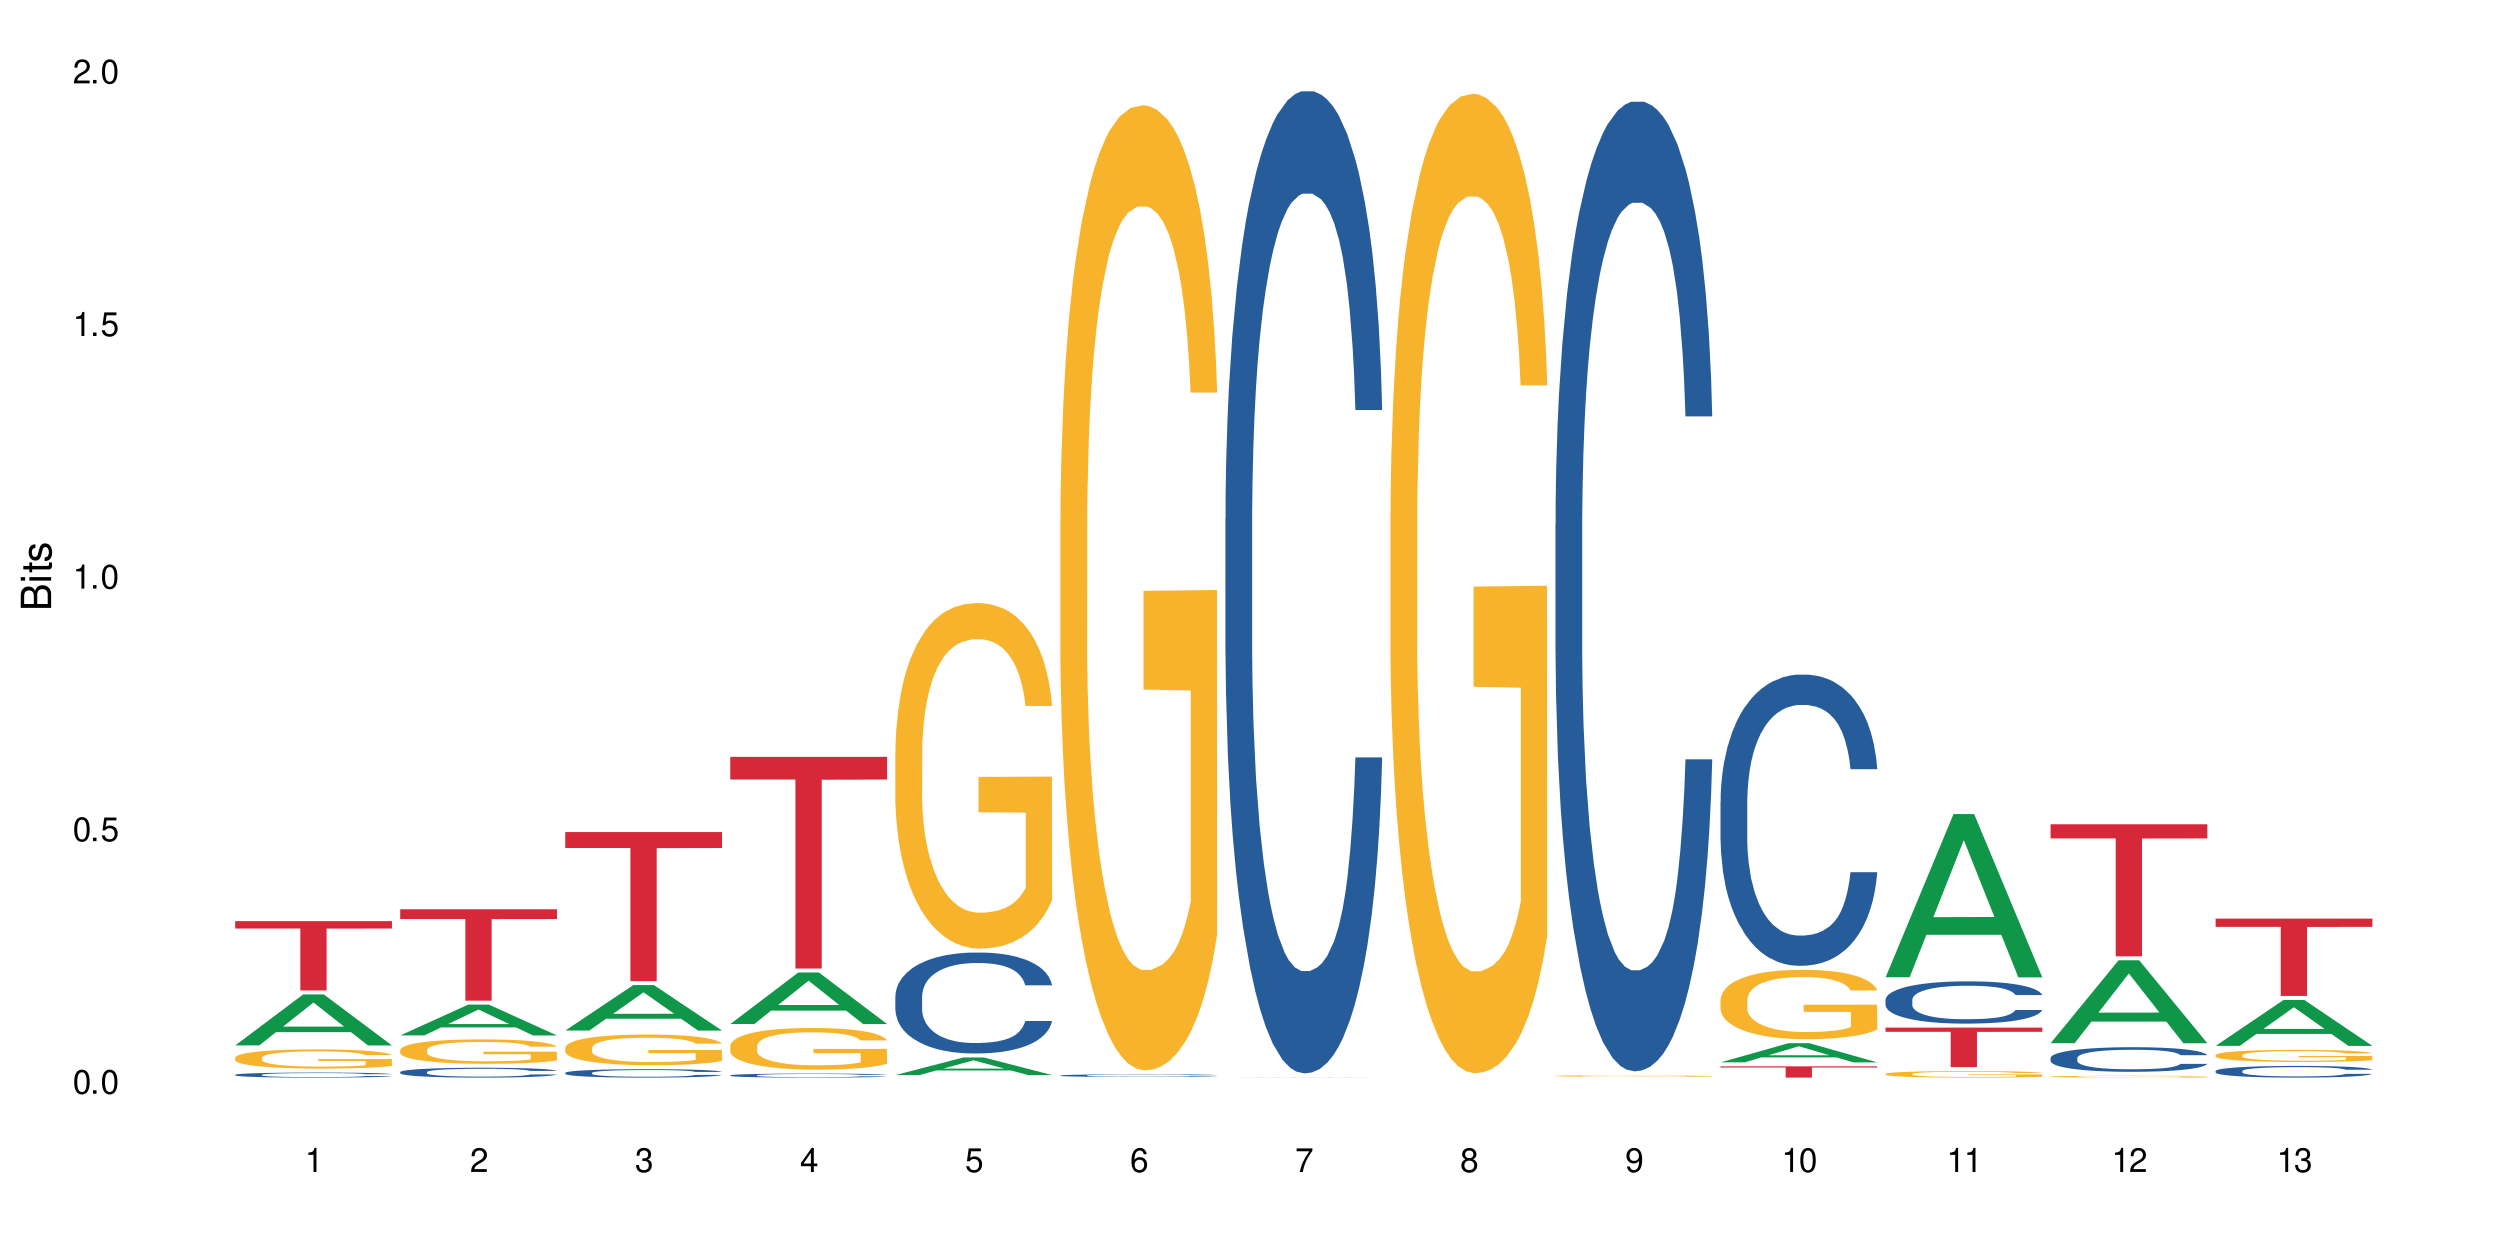 <?xml version="1.0" encoding="UTF-8"?>
<svg xmlns="http://www.w3.org/2000/svg" xmlns:xlink="http://www.w3.org/1999/xlink" width="720" height="360" viewBox="0 0 720 360">
<defs>
<g>
<g id="glyph-0-0">
</g>
<g id="glyph-0-1">
<path d="M 2.641 -6.938 C 2 -6.938 1.422 -6.656 1.078 -6.172 C 0.641 -5.562 0.406 -4.641 0.406 -3.359 C 0.406 -1.016 1.188 0.219 2.641 0.219 C 4.078 0.219 4.859 -1.016 4.859 -3.297 C 4.859 -4.641 4.656 -5.547 4.203 -6.172 C 3.844 -6.656 3.281 -6.938 2.641 -6.938 Z M 2.641 -6.188 C 3.547 -6.188 4 -5.25 4 -3.375 C 4 -1.406 3.562 -0.484 2.625 -0.484 C 1.734 -0.484 1.281 -1.438 1.281 -3.344 C 1.281 -5.25 1.734 -6.188 2.641 -6.188 Z M 2.641 -6.188 "/>
</g>
<g id="glyph-0-2">
<path d="M 1.828 -1 L 0.828 -1 L 0.828 0 L 1.828 0 Z M 1.828 -1 "/>
</g>
<g id="glyph-0-3">
<path d="M 4.562 -6.797 L 1.062 -6.797 L 0.547 -3.094 L 1.328 -3.094 C 1.719 -3.562 2.047 -3.734 2.578 -3.734 C 3.484 -3.734 4.062 -3.109 4.062 -2.094 C 4.062 -1.125 3.484 -0.531 2.578 -0.531 C 1.828 -0.531 1.375 -0.906 1.188 -1.672 L 0.328 -1.672 C 0.453 -1.109 0.547 -0.844 0.75 -0.594 C 1.125 -0.078 1.828 0.219 2.594 0.219 C 3.969 0.219 4.922 -0.781 4.922 -2.219 C 4.922 -3.562 4.031 -4.484 2.719 -4.484 C 2.25 -4.484 1.859 -4.359 1.469 -4.062 L 1.734 -5.969 L 4.562 -5.969 Z M 4.562 -6.797 "/>
</g>
<g id="glyph-0-4">
<path d="M 2.484 -4.938 L 2.484 0 L 3.328 0 L 3.328 -6.938 L 2.766 -6.938 C 2.469 -5.875 2.281 -5.734 0.984 -5.562 L 0.984 -4.938 Z M 2.484 -4.938 "/>
</g>
<g id="glyph-0-5">
<path d="M 4.859 -0.828 L 1.281 -0.828 C 1.359 -1.406 1.672 -1.781 2.5 -2.281 L 3.469 -2.828 C 4.406 -3.344 4.906 -4.062 4.906 -4.906 C 4.906 -5.484 4.672 -6.031 4.266 -6.406 C 3.859 -6.766 3.375 -6.938 2.719 -6.938 C 1.859 -6.938 1.219 -6.625 0.844 -6.031 C 0.609 -5.672 0.5 -5.234 0.484 -4.531 L 1.328 -4.531 C 1.359 -5.016 1.406 -5.281 1.531 -5.516 C 1.75 -5.938 2.188 -6.203 2.703 -6.203 C 3.469 -6.203 4.031 -5.641 4.031 -4.891 C 4.031 -4.344 3.719 -3.859 3.125 -3.516 L 2.234 -3 C 0.812 -2.172 0.406 -1.531 0.328 -0.016 L 4.859 -0.016 Z M 4.859 -0.828 "/>
</g>
<g id="glyph-0-6">
<path d="M 2.125 -3.188 L 2.578 -3.188 C 3.5 -3.188 3.984 -2.766 3.984 -1.922 C 3.984 -1.062 3.469 -0.531 2.594 -0.531 C 1.656 -0.531 1.203 -1 1.156 -2.016 L 0.312 -2.016 C 0.344 -1.453 0.438 -1.094 0.609 -0.781 C 0.953 -0.109 1.625 0.219 2.547 0.219 C 3.953 0.219 4.859 -0.625 4.859 -1.938 C 4.859 -2.828 4.516 -3.297 3.703 -3.594 C 4.344 -3.844 4.656 -4.328 4.656 -5.031 C 4.656 -6.219 3.875 -6.938 2.578 -6.938 C 1.203 -6.938 0.484 -6.172 0.453 -4.703 L 1.297 -4.703 C 1.312 -5.125 1.344 -5.359 1.453 -5.578 C 1.641 -5.969 2.062 -6.203 2.594 -6.203 C 3.344 -6.203 3.797 -5.75 3.797 -5 C 3.797 -4.516 3.609 -4.219 3.25 -4.047 C 3.016 -3.953 2.703 -3.922 2.125 -3.906 Z M 2.125 -3.188 "/>
</g>
<g id="glyph-0-7">
<path d="M 3.141 -1.672 L 3.141 0 L 3.984 0 L 3.984 -1.672 L 4.984 -1.672 L 4.984 -2.438 L 3.984 -2.438 L 3.984 -6.938 L 3.359 -6.938 L 0.266 -2.578 L 0.266 -1.672 Z M 3.141 -2.438 L 1 -2.438 L 3.141 -5.5 Z M 3.141 -2.438 "/>
</g>
<g id="glyph-0-8">
<path d="M 4.781 -5.125 C 4.609 -6.266 3.891 -6.938 2.844 -6.938 C 2.094 -6.938 1.422 -6.578 1.031 -5.953 C 0.594 -5.266 0.406 -4.422 0.406 -3.172 C 0.406 -2 0.578 -1.25 0.984 -0.641 C 1.359 -0.078 1.953 0.219 2.703 0.219 C 3.984 0.219 4.922 -0.75 4.922 -2.094 C 4.922 -3.375 4.062 -4.281 2.844 -4.281 C 2.172 -4.281 1.641 -4.031 1.281 -3.516 C 1.281 -5.234 1.828 -6.188 2.797 -6.188 C 3.391 -6.188 3.797 -5.797 3.938 -5.125 Z M 2.734 -3.531 C 3.547 -3.531 4.062 -2.953 4.062 -2.031 C 4.062 -1.156 3.484 -0.531 2.703 -0.531 C 1.922 -0.531 1.328 -1.188 1.328 -2.078 C 1.328 -2.938 1.906 -3.531 2.734 -3.531 Z M 2.734 -3.531 "/>
</g>
<g id="glyph-0-9">
<path d="M 4.984 -6.797 L 0.438 -6.797 L 0.438 -5.969 L 4.109 -5.969 C 2.5 -3.656 1.828 -2.234 1.328 0 L 2.219 0 C 2.594 -2.172 3.453 -4.047 4.984 -6.094 Z M 4.984 -6.797 "/>
</g>
<g id="glyph-0-10">
<path d="M 3.75 -3.656 C 4.469 -4.094 4.688 -4.438 4.688 -5.078 C 4.688 -6.172 3.844 -6.938 2.641 -6.938 C 1.438 -6.938 0.594 -6.172 0.594 -5.094 C 0.594 -4.438 0.812 -4.094 1.516 -3.656 C 0.734 -3.266 0.359 -2.703 0.359 -1.922 C 0.359 -0.656 1.281 0.219 2.641 0.219 C 3.984 0.219 4.922 -0.656 4.922 -1.922 C 4.922 -2.703 4.531 -3.266 3.75 -3.656 Z M 2.641 -6.188 C 3.359 -6.188 3.812 -5.75 3.812 -5.062 C 3.812 -4.406 3.344 -3.984 2.641 -3.984 C 1.922 -3.984 1.453 -4.406 1.453 -5.078 C 1.453 -5.75 1.922 -6.188 2.641 -6.188 Z M 2.641 -3.266 C 3.484 -3.266 4.062 -2.719 4.062 -1.906 C 4.062 -1.078 3.484 -0.531 2.625 -0.531 C 1.797 -0.531 1.219 -1.094 1.219 -1.906 C 1.219 -2.719 1.781 -3.266 2.641 -3.266 Z M 2.641 -3.266 "/>
</g>
<g id="glyph-0-11">
<path d="M 0.516 -1.578 C 0.672 -0.453 1.406 0.219 2.438 0.219 C 3.188 0.219 3.859 -0.141 4.266 -0.766 C 4.688 -1.453 4.891 -2.297 4.891 -3.547 C 4.891 -4.719 4.703 -5.453 4.312 -6.078 C 3.938 -6.641 3.344 -6.938 2.594 -6.938 C 1.297 -6.938 0.359 -5.969 0.359 -4.625 C 0.359 -3.344 1.234 -2.453 2.453 -2.453 C 3.094 -2.453 3.578 -2.672 4.016 -3.203 C 4 -1.484 3.469 -0.531 2.5 -0.531 C 1.906 -0.531 1.484 -0.906 1.359 -1.578 Z M 2.578 -6.203 C 3.375 -6.203 3.969 -5.531 3.969 -4.641 C 3.969 -3.797 3.391 -3.188 2.547 -3.188 C 1.734 -3.188 1.234 -3.766 1.234 -4.688 C 1.234 -5.562 1.797 -6.203 2.578 -6.203 Z M 2.578 -6.203 "/>
</g>
<g id="glyph-1-0">
</g>
<g id="glyph-1-1">
<path d="M 0 -0.953 L 0 -4.891 C 0 -5.719 -0.234 -6.344 -0.734 -6.797 C -1.188 -7.234 -1.812 -7.469 -2.5 -7.469 C -3.547 -7.469 -4.188 -7 -4.625 -5.875 C -4.984 -6.688 -5.625 -7.094 -6.531 -7.094 C -7.172 -7.094 -7.734 -6.859 -8.141 -6.391 C -8.562 -5.922 -8.75 -5.344 -8.75 -4.5 L -8.75 -0.953 Z M -4.984 -2.062 L -7.766 -2.062 L -7.766 -4.219 C -7.766 -4.844 -7.688 -5.203 -7.453 -5.5 C -7.219 -5.812 -6.859 -5.969 -6.375 -5.969 C -5.891 -5.969 -5.531 -5.812 -5.297 -5.5 C -5.062 -5.203 -4.984 -4.844 -4.984 -4.219 Z M -0.984 -2.062 L -4 -2.062 L -4 -4.781 C -4 -5.766 -3.438 -6.359 -2.484 -6.359 C -1.547 -6.359 -0.984 -5.766 -0.984 -4.781 Z M -0.984 -2.062 "/>
</g>
<g id="glyph-1-2">
<path d="M -6.281 -1.797 L -6.281 -0.797 L 0 -0.797 L 0 -1.797 Z M -8.75 -1.797 L -8.75 -0.797 L -7.484 -0.797 L -7.484 -1.797 Z M -8.75 -1.797 "/>
</g>
<g id="glyph-1-3">
<path d="M -6.281 -3.047 L -6.281 -2.016 L -8.016 -2.016 L -8.016 -1.016 L -6.281 -1.016 L -6.281 -0.172 L -5.469 -0.172 L -5.469 -1.016 L -0.719 -1.016 C -0.078 -1.016 0.281 -1.453 0.281 -2.234 C 0.281 -2.5 0.25 -2.719 0.188 -3.047 L -0.641 -3.047 C -0.609 -2.906 -0.594 -2.766 -0.594 -2.562 C -0.594 -2.141 -0.719 -2.016 -1.156 -2.016 L -5.469 -2.016 L -5.469 -3.047 Z M -6.281 -3.047 "/>
</g>
<g id="glyph-1-4">
<path d="M -4.531 -5.25 C -5.766 -5.25 -6.469 -4.422 -6.469 -2.969 C -6.469 -1.516 -5.719 -0.562 -4.547 -0.562 C -3.562 -0.562 -3.094 -1.062 -2.734 -2.562 L -2.516 -3.484 C -2.344 -4.188 -2.094 -4.469 -1.641 -4.469 C -1.047 -4.469 -0.641 -3.875 -0.641 -3 C -0.641 -2.453 -0.797 -2 -1.062 -1.75 C -1.25 -1.594 -1.422 -1.531 -1.875 -1.469 L -1.875 -0.406 C -0.422 -0.453 0.281 -1.266 0.281 -2.922 C 0.281 -4.5 -0.5 -5.516 -1.719 -5.516 C -2.656 -5.516 -3.172 -4.984 -3.469 -3.734 L -3.703 -2.766 C -3.891 -1.953 -4.156 -1.609 -4.594 -1.609 C -5.188 -1.609 -5.547 -2.125 -5.547 -2.938 C -5.547 -3.75 -5.203 -4.172 -4.531 -4.203 Z M -4.531 -5.25 "/>
</g>
</g>
</defs>
<rect x="-72" y="-36" width="864" height="432" fill="rgb(100%, 100%, 100%)" fill-opacity="1"/>
<path fill-rule="nonzero" fill="rgb(6.275%, 58.824%, 28.235%)" fill-opacity="1" d="M 67.73 301.074 L 67.777 301.059 L 87.316 286.391 L 93.25 286.391 L 112.883 301.086 L 105.984 301.086 L 101.066 297.25 L 79.5 297.25 L 74.676 301.074 L 67.73 301.074 L 81.574 295.664 L 99.086 295.652 L 90.355 288.793 L 90.258 288.777 L 90.164 288.82 L 81.527 295.652 L 81.574 295.664 Z M 67.73 301.074 "/>
<path fill-rule="nonzero" fill="rgb(14.51%, 36.078%, 60%)" fill-opacity="1" d="M 67.73 309.531 L 67.785 309.531 L 67.785 309.5 L 67.953 309.449 L 68.336 309.383 L 68.723 309.34 L 69.715 309.262 L 71.09 309.188 L 72.523 309.125 L 73.566 309.094 L 74.504 309.066 L 76.652 309.016 L 78.027 308.992 L 79.516 308.969 L 81.332 308.945 L 82.652 308.934 L 85.629 308.91 L 87.828 308.902 L 89.535 308.898 L 93.227 308.898 L 95.43 308.902 L 97.027 308.91 L 98.789 308.922 L 100.273 308.934 L 102.863 308.961 L 105.176 309 L 106.223 309.02 L 107.875 309.062 L 109.141 309.102 L 110.02 309.137 L 111.012 309.188 L 111.895 309.246 L 112.555 309.312 L 112.883 309.371 L 105.176 309.371 L 104.789 309.316 L 104.348 309.277 L 103.523 309.223 L 102.699 309.184 L 101.543 309.145 L 100.496 309.117 L 99.062 309.094 L 97.797 309.078 L 96.477 309.066 L 95.207 309.059 L 92.785 309.051 L 88.93 309.051 L 86.785 309.062 L 85.629 309.074 L 83.977 309.09 L 82.82 309.109 L 81.441 309.137 L 80.508 309.156 L 79.352 309.191 L 78.523 309.223 L 77.586 309.266 L 77.035 309.301 L 76.543 309.336 L 76.102 309.383 L 75.77 309.43 L 75.551 309.477 L 75.441 309.523 L 75.441 309.73 L 75.551 309.781 L 75.824 309.836 L 76.543 309.918 L 77.586 309.988 L 78.801 310.043 L 79.957 310.082 L 80.617 310.102 L 81.496 310.125 L 82.875 310.148 L 84.855 310.176 L 86.012 310.188 L 87.773 310.199 L 89.594 310.203 L 92.016 310.203 L 94.164 310.199 L 95.594 310.191 L 97.082 310.18 L 99.117 310.16 L 100.383 310.137 L 101.484 310.113 L 102.312 310.086 L 102.863 310.066 L 103.688 310.023 L 104.348 309.977 L 104.844 309.934 L 105.176 309.887 L 112.883 309.887 L 112.555 309.941 L 112.059 309.992 L 111.562 310.031 L 110.793 310.078 L 109.91 310.117 L 108.645 310.164 L 107.598 310.195 L 106.223 310.23 L 104.957 310.254 L 103.578 310.277 L 101.543 310.305 L 100.219 310.316 L 98.789 310.328 L 97.082 310.34 L 94.934 310.348 L 92.621 310.355 L 90.473 310.355 L 88.16 310.352 L 86.453 310.348 L 84.195 310.336 L 81.387 310.312 L 79.352 310.285 L 77.754 310.262 L 76.375 310.234 L 74.836 310.199 L 72.852 310.141 L 71.641 310.094 L 70.816 310.059 L 69.879 310.004 L 69.219 309.957 L 68.445 309.883 L 67.895 309.789 L 67.73 309.715 Z M 67.73 309.531 "/>
<path fill-rule="nonzero" fill="rgb(96.863%, 70.196%, 16.863%)" fill-opacity="1" d="M 67.73 304.598 L 67.785 304.59 L 67.785 304.492 L 68.008 304.262 L 68.559 303.949 L 69.273 303.691 L 70.043 303.492 L 70.539 303.383 L 71.367 303.234 L 72.082 303.121 L 73.898 302.895 L 76.211 302.684 L 77.477 302.594 L 78.91 302.508 L 80.945 302.41 L 81.883 302.375 L 84.746 302.293 L 87.996 302.242 L 91.574 302.23 L 93.227 302.234 L 95.484 302.254 L 98.566 302.309 L 100.328 302.359 L 101.707 302.41 L 103.137 302.477 L 104.898 302.578 L 106.551 302.699 L 107.875 302.82 L 109.195 302.973 L 110.297 303.133 L 111.234 303.309 L 112.059 303.52 L 112.555 303.699 L 112.883 303.875 L 105.23 303.875 L 104.789 303.699 L 104.293 303.562 L 103.469 303.395 L 102.641 303.273 L 101.816 303.18 L 100.273 303.047 L 98.953 302.965 L 97.301 302.895 L 95.703 302.848 L 93.887 302.82 L 92.785 302.809 L 89.867 302.809 L 87.223 302.844 L 85.684 302.887 L 84.582 302.926 L 83.039 303 L 82.102 303.062 L 81.551 303.102 L 79.902 303.258 L 78.801 303.398 L 78.195 303.496 L 77.422 303.648 L 76.871 303.785 L 76.266 303.984 L 75.938 304.137 L 75.496 304.48 L 75.441 305.391 L 75.605 305.582 L 75.938 305.789 L 76.375 305.969 L 77.035 306.16 L 77.699 306.309 L 78.855 306.504 L 79.844 306.637 L 80.617 306.723 L 82.102 306.859 L 82.707 306.902 L 84.141 306.996 L 85.629 307.066 L 87.445 307.125 L 88.82 307.156 L 91.023 307.18 L 93.832 307.18 L 97.137 307.152 L 99.227 307.109 L 100.66 307.07 L 101.598 307.035 L 102.754 306.98 L 103.578 306.93 L 104.348 306.875 L 105.285 306.789 L 105.285 305.582 L 91.684 305.574 L 91.684 305.012 L 112.828 305.004 L 112.883 306.98 L 111.727 307.117 L 110.297 307.246 L 108.918 307.348 L 107.488 307.434 L 105.449 307.531 L 103.797 307.59 L 101.266 307.66 L 98.953 307.707 L 96.531 307.738 L 94.383 307.75 L 91.852 307.758 L 89.594 307.746 L 87.168 307.715 L 85.242 307.676 L 83.48 307.625 L 81.719 307.559 L 79.516 307.453 L 78.082 307.367 L 76.598 307.262 L 75.109 307.137 L 73.789 307 L 72.906 306.895 L 72.027 306.773 L 71.09 306.621 L 70.207 306.449 L 69.547 306.293 L 68.941 306.117 L 68.5 305.949 L 68.062 305.723 L 67.84 305.539 L 67.73 305.383 Z M 67.73 304.598 "/>
<path fill-rule="nonzero" fill="rgb(83.922%, 15.686%, 22.353%)" fill-opacity="1" d="M 67.73 265.281 L 112.883 265.281 L 112.883 267.418 L 94.066 267.438 L 94.066 285.25 L 86.496 285.25 L 86.496 267.457 L 86.387 267.418 L 67.73 267.418 Z M 67.73 265.281 "/>
<path fill-rule="nonzero" fill="rgb(6.275%, 58.824%, 28.235%)" fill-opacity="1" d="M 115.262 298.203 L 115.309 298.195 L 134.848 289.328 L 140.781 289.328 L 160.414 298.211 L 153.516 298.211 L 148.598 295.891 L 127.031 295.891 L 122.207 298.203 L 115.262 298.203 L 129.105 294.934 L 146.617 294.926 L 137.887 290.777 L 137.789 290.77 L 137.691 290.793 L 129.059 294.926 L 129.105 294.934 Z M 115.262 298.203 "/>
<path fill-rule="nonzero" fill="rgb(14.51%, 36.078%, 60%)" fill-opacity="1" d="M 115.262 308.75 L 115.316 308.746 L 115.316 308.684 L 115.48 308.586 L 115.867 308.461 L 116.254 308.375 L 117.242 308.223 L 118.621 308.074 L 120.051 307.961 L 121.098 307.895 L 122.035 307.84 L 124.184 307.746 L 125.559 307.695 L 127.047 307.652 L 128.863 307.605 L 130.184 307.582 L 133.156 307.539 L 135.359 307.52 L 137.066 307.512 L 140.758 307.512 L 142.961 307.523 L 144.555 307.535 L 146.316 307.559 L 147.805 307.582 L 150.395 307.637 L 152.707 307.711 L 153.75 307.754 L 155.402 307.832 L 156.672 307.91 L 157.551 307.977 L 158.543 308.074 L 159.422 308.191 L 160.086 308.324 L 160.414 308.438 L 152.707 308.438 L 152.32 308.332 L 151.879 308.25 L 151.055 308.145 L 150.227 308.07 L 149.07 307.992 L 148.023 307.945 L 146.594 307.895 L 145.328 307.863 L 144.004 307.84 L 142.738 307.824 L 140.316 307.809 L 137.508 307.809 L 136.461 307.816 L 134.312 307.836 L 133.156 307.855 L 131.504 307.891 L 130.348 307.926 L 128.973 307.977 L 128.035 308.02 L 126.879 308.086 L 126.055 308.148 L 125.117 308.234 L 124.566 308.297 L 124.07 308.371 L 123.633 308.457 L 123.301 308.547 L 123.082 308.645 L 122.969 308.738 L 122.969 309.141 L 123.082 309.234 L 123.355 309.344 L 124.07 309.5 L 125.117 309.637 L 126.328 309.746 L 127.484 309.824 L 128.145 309.863 L 129.027 309.902 L 130.402 309.957 L 132.387 310.008 L 133.543 310.027 L 135.305 310.051 L 137.121 310.059 L 139.547 310.059 L 141.691 310.051 L 143.125 310.035 L 144.609 310.016 L 146.648 309.973 L 147.914 309.93 L 149.016 309.879 L 149.844 309.832 L 150.395 309.789 L 151.219 309.707 L 151.879 309.621 L 152.375 309.531 L 152.707 309.441 L 160.414 309.441 L 160.086 309.547 L 159.59 309.645 L 159.094 309.723 L 158.324 309.812 L 157.441 309.895 L 156.176 309.984 L 155.129 310.043 L 153.75 310.109 L 152.484 310.156 L 151.109 310.203 L 149.07 310.254 L 147.75 310.281 L 146.316 310.305 L 144.609 310.324 L 142.465 310.344 L 140.152 310.352 L 138.004 310.355 L 135.691 310.352 L 133.984 310.34 L 131.727 310.316 L 128.918 310.27 L 126.879 310.219 L 125.281 310.172 L 123.906 310.121 L 122.363 310.051 L 120.383 309.934 L 119.172 309.848 L 118.344 309.773 L 117.41 309.672 L 116.746 309.582 L 115.977 309.438 L 115.426 309.25 L 115.262 309.109 Z M 115.262 308.75 "/>
<path fill-rule="nonzero" fill="rgb(96.863%, 70.196%, 16.863%)" fill-opacity="1" d="M 115.262 302.359 L 115.316 302.352 L 115.316 302.223 L 115.535 301.938 L 116.086 301.539 L 116.805 301.211 L 117.574 300.953 L 118.07 300.82 L 118.895 300.629 L 119.609 300.488 L 121.43 300.199 L 123.742 299.93 L 125.008 299.812 L 126.438 299.703 L 128.477 299.582 L 129.414 299.539 L 132.277 299.434 L 135.523 299.371 L 139.105 299.352 L 140.758 299.359 L 143.016 299.383 L 146.098 299.453 L 147.859 299.52 L 149.238 299.582 L 150.668 299.664 L 152.43 299.793 L 154.082 299.949 L 155.402 300.102 L 156.727 300.293 L 157.828 300.5 L 158.762 300.723 L 159.59 300.992 L 160.086 301.219 L 160.414 301.441 L 152.762 301.441 L 152.32 301.219 L 151.824 301.043 L 151 300.832 L 150.172 300.68 L 149.348 300.559 L 147.805 300.391 L 146.484 300.289 L 144.832 300.199 L 143.234 300.141 L 141.418 300.102 L 140.316 300.09 L 137.398 300.09 L 134.754 300.133 L 133.211 300.184 L 132.109 300.238 L 130.57 300.332 L 129.633 300.41 L 129.082 300.461 L 127.43 300.66 L 126.328 300.84 L 125.723 300.961 L 124.953 301.152 L 124.402 301.328 L 123.797 301.582 L 123.465 301.773 L 123.023 302.211 L 122.969 303.367 L 123.137 303.609 L 123.465 303.871 L 123.906 304.102 L 124.566 304.348 L 125.227 304.531 L 126.383 304.781 L 127.375 304.949 L 128.145 305.059 L 129.633 305.23 L 130.238 305.289 L 131.672 305.406 L 133.156 305.496 L 134.973 305.57 L 136.352 305.609 L 138.555 305.641 L 141.363 305.641 L 144.668 305.602 L 146.758 305.551 L 148.191 305.5 L 149.125 305.457 L 150.281 305.387 L 151.109 305.32 L 151.879 305.25 L 152.816 305.141 L 152.816 303.609 L 139.215 303.602 L 139.215 302.883 L 160.359 302.879 L 160.414 305.387 L 159.258 305.559 L 157.828 305.727 L 156.449 305.852 L 155.02 305.961 L 152.98 306.086 L 151.328 306.16 L 148.797 306.25 L 146.484 306.309 L 144.059 306.348 L 141.914 306.367 L 139.379 306.371 L 137.121 306.359 L 134.699 306.32 L 132.773 306.27 L 131.012 306.207 L 129.246 306.121 L 127.047 305.988 L 125.613 305.879 L 124.125 305.746 L 122.641 305.586 L 121.316 305.41 L 120.438 305.277 L 119.555 305.121 L 118.621 304.93 L 117.738 304.711 L 117.078 304.512 L 116.473 304.289 L 116.031 304.078 L 115.59 303.789 L 115.371 303.559 L 115.262 303.359 Z M 115.262 302.359 "/>
<path fill-rule="nonzero" fill="rgb(83.922%, 15.686%, 22.353%)" fill-opacity="1" d="M 115.262 261.859 L 160.414 261.859 L 160.414 264.68 L 141.598 264.703 L 141.598 288.188 L 134.023 288.188 L 134.023 264.727 L 133.914 264.68 L 115.262 264.68 Z M 115.262 261.859 "/>
<path fill-rule="nonzero" fill="rgb(6.275%, 58.824%, 28.235%)" fill-opacity="1" d="M 162.793 296.797 L 162.84 296.785 L 182.379 283.707 L 188.312 283.707 L 207.945 296.809 L 201.047 296.809 L 196.125 293.391 L 174.562 293.391 L 169.738 296.797 L 162.793 296.797 L 176.637 291.977 L 194.148 291.961 L 185.418 285.848 L 185.32 285.836 L 185.223 285.875 L 176.59 291.961 L 176.637 291.977 Z M 162.793 296.797 "/>
<path fill-rule="nonzero" fill="rgb(14.51%, 36.078%, 60%)" fill-opacity="1" d="M 162.793 308.98 L 162.848 308.98 L 162.848 308.926 L 163.012 308.84 L 163.398 308.734 L 163.781 308.66 L 164.773 308.527 L 166.148 308.402 L 167.582 308.305 L 168.629 308.246 L 169.562 308.203 L 171.711 308.121 L 173.09 308.078 L 174.574 308.039 L 176.391 308 L 177.715 307.98 L 180.688 307.945 L 182.891 307.93 L 184.598 307.922 L 188.285 307.922 L 190.488 307.93 L 192.086 307.941 L 193.848 307.961 L 195.336 307.98 L 197.922 308.027 L 200.234 308.09 L 201.281 308.125 L 202.934 308.195 L 204.199 308.262 L 205.082 308.32 L 206.074 308.402 L 206.953 308.504 L 207.613 308.617 L 207.945 308.711 L 200.234 308.711 L 199.852 308.621 L 199.41 308.555 L 198.582 308.461 L 197.758 308.398 L 196.602 308.332 L 195.555 308.293 L 194.125 308.25 L 192.855 308.223 L 191.535 308.203 L 190.27 308.188 L 187.848 308.176 L 185.039 308.176 L 183.992 308.18 L 181.844 308.199 L 180.688 308.215 L 179.035 308.246 L 177.879 308.273 L 176.504 308.316 L 175.566 308.355 L 174.41 308.414 L 173.586 308.465 L 172.648 308.539 L 172.098 308.594 L 171.602 308.656 L 171.16 308.73 L 170.832 308.809 L 170.609 308.891 L 170.5 308.969 L 170.5 309.312 L 170.609 309.395 L 170.887 309.488 L 171.602 309.625 L 172.648 309.742 L 173.859 309.836 L 175.016 309.902 L 175.676 309.934 L 176.559 309.969 L 177.934 310.012 L 179.918 310.059 L 181.074 310.074 L 182.836 310.094 L 184.652 310.102 L 187.074 310.102 L 189.223 310.094 L 190.656 310.082 L 192.141 310.062 L 194.18 310.027 L 195.445 309.992 L 196.547 309.949 L 197.371 309.906 L 197.922 309.871 L 198.75 309.801 L 199.41 309.727 L 199.906 309.648 L 200.234 309.574 L 207.945 309.574 L 207.613 309.66 L 207.117 309.75 L 206.625 309.812 L 205.852 309.891 L 204.973 309.961 L 203.703 310.039 L 202.66 310.09 L 201.281 310.145 L 200.016 310.188 L 198.641 310.223 L 196.602 310.27 L 195.281 310.293 L 193.848 310.312 L 192.141 310.328 L 189.992 310.344 L 187.68 310.352 L 185.535 310.355 L 183.219 310.352 L 181.512 310.344 L 179.254 310.32 L 176.449 310.281 L 174.41 310.238 L 172.812 310.199 L 171.438 310.152 L 169.895 310.094 L 167.914 309.996 L 166.699 309.918 L 165.875 309.855 L 164.938 309.77 L 164.277 309.691 L 163.508 309.566 L 162.957 309.41 L 162.793 309.289 Z M 162.793 308.98 "/>
<path fill-rule="nonzero" fill="rgb(96.863%, 70.196%, 16.863%)" fill-opacity="1" d="M 162.793 301.73 L 162.848 301.723 L 162.848 301.562 L 163.066 301.199 L 163.617 300.699 L 164.332 300.289 L 165.105 299.965 L 165.602 299.797 L 166.426 299.555 L 167.141 299.379 L 168.957 299.016 L 171.27 298.676 L 172.539 298.531 L 173.969 298.395 L 176.008 298.238 L 176.941 298.184 L 179.805 298.055 L 183.055 297.973 L 186.633 297.949 L 188.285 297.957 L 190.543 297.988 L 193.629 298.078 L 195.391 298.16 L 196.766 298.238 L 198.199 298.344 L 199.961 298.508 L 201.613 298.699 L 202.934 298.895 L 204.254 299.137 L 205.355 299.395 L 206.293 299.676 L 207.117 300.016 L 207.613 300.297 L 207.945 300.578 L 200.289 300.578 L 199.852 300.297 L 199.355 300.078 L 198.527 299.812 L 197.703 299.621 L 196.875 299.465 L 195.336 299.258 L 194.012 299.129 L 192.363 299.016 L 190.766 298.941 L 188.949 298.895 L 187.848 298.879 L 184.926 298.879 L 182.285 298.934 L 180.742 299 L 179.641 299.062 L 178.098 299.184 L 177.164 299.281 L 176.613 299.344 L 174.961 299.594 L 173.859 299.82 L 173.254 299.973 L 172.484 300.215 L 171.934 300.434 L 171.328 300.758 L 170.996 301 L 170.555 301.547 L 170.5 303 L 170.664 303.305 L 170.996 303.637 L 171.438 303.926 L 172.098 304.234 L 172.758 304.465 L 173.914 304.781 L 174.906 304.992 L 175.676 305.129 L 177.164 305.344 L 177.77 305.418 L 179.199 305.562 L 180.688 305.676 L 182.504 305.773 L 183.883 305.82 L 186.082 305.863 L 188.891 305.863 L 192.195 305.812 L 194.289 305.75 L 195.719 305.684 L 196.656 305.629 L 197.812 305.539 L 198.641 305.457 L 199.41 305.371 L 200.348 305.234 L 200.348 303.305 L 186.746 303.297 L 186.746 302.395 L 207.891 302.387 L 207.945 305.539 L 206.789 305.758 L 205.355 305.965 L 203.98 306.129 L 202.547 306.266 L 200.512 306.418 L 198.859 306.516 L 196.324 306.629 L 194.012 306.699 L 191.59 306.75 L 189.441 306.773 L 186.91 306.781 L 184.652 306.766 L 182.23 306.715 L 180.301 306.652 L 178.539 306.57 L 176.777 306.465 L 174.574 306.297 L 173.145 306.16 L 171.656 305.992 L 170.172 305.789 L 168.848 305.57 L 167.969 305.402 L 167.086 305.207 L 166.148 304.965 L 165.27 304.691 L 164.609 304.441 L 164.004 304.16 L 163.562 303.895 L 163.121 303.531 L 162.902 303.242 L 162.793 302.992 Z M 162.793 301.73 "/>
<path fill-rule="nonzero" fill="rgb(83.922%, 15.686%, 22.353%)" fill-opacity="1" d="M 162.793 239.633 L 207.945 239.633 L 207.945 244.227 L 189.125 244.266 L 189.125 282.566 L 181.555 282.566 L 181.555 244.309 L 181.445 244.227 L 162.793 244.227 Z M 162.793 239.633 "/>
<path fill-rule="nonzero" fill="rgb(6.275%, 58.824%, 28.235%)" fill-opacity="1" d="M 210.32 294.91 L 210.371 294.895 L 229.906 280.078 L 235.84 280.078 L 255.477 294.922 L 248.578 294.922 L 243.656 291.047 L 222.094 291.047 L 217.27 294.91 L 210.32 294.91 L 224.168 289.445 L 241.68 289.434 L 232.945 282.504 L 232.852 282.492 L 232.754 282.531 L 224.117 289.434 L 224.168 289.445 Z M 210.32 294.91 "/>
<path fill-rule="nonzero" fill="rgb(14.51%, 36.078%, 60%)" fill-opacity="1" d="M 210.32 309.695 L 210.375 309.695 L 210.375 309.668 L 210.543 309.629 L 210.926 309.578 L 211.312 309.543 L 212.305 309.48 L 213.68 309.418 L 215.113 309.371 L 216.16 309.344 L 217.094 309.324 L 219.242 309.285 L 220.617 309.262 L 222.105 309.246 L 223.922 309.227 L 225.246 309.215 L 228.219 309.199 L 230.422 309.191 L 232.129 309.188 L 235.816 309.188 L 238.02 309.191 L 239.617 309.199 L 241.379 309.207 L 242.863 309.215 L 245.453 309.238 L 247.766 309.27 L 248.812 309.285 L 250.465 309.32 L 251.73 309.352 L 252.613 309.379 L 253.602 309.418 L 254.484 309.469 L 255.145 309.52 L 255.477 309.566 L 247.766 309.566 L 247.379 309.523 L 246.941 309.492 L 246.113 309.449 L 245.289 309.418 L 244.133 309.387 L 243.086 309.367 L 241.652 309.344 L 240.387 309.332 L 239.066 309.324 L 237.801 309.316 L 235.375 309.309 L 232.566 309.309 L 231.523 309.312 L 229.375 309.32 L 228.219 309.328 L 226.566 309.344 L 225.41 309.355 L 224.031 309.379 L 223.098 309.398 L 221.941 309.426 L 221.113 309.449 L 220.18 309.484 L 219.629 309.512 L 219.133 309.539 L 218.691 309.574 L 218.359 309.613 L 218.141 309.652 L 218.031 309.691 L 218.031 309.855 L 218.141 309.895 L 218.418 309.941 L 219.133 310.004 L 220.18 310.062 L 221.391 310.105 L 222.547 310.137 L 223.207 310.152 L 224.086 310.172 L 225.465 310.191 L 227.445 310.211 L 228.602 310.223 L 230.367 310.23 L 232.184 310.234 L 234.605 310.234 L 236.754 310.23 L 238.184 310.223 L 239.672 310.215 L 241.707 310.199 L 242.977 310.18 L 244.078 310.16 L 244.902 310.141 L 245.453 310.121 L 246.277 310.09 L 246.941 310.055 L 247.438 310.016 L 247.766 309.98 L 255.477 309.98 L 255.145 310.023 L 254.648 310.062 L 254.152 310.094 L 253.383 310.133 L 252.5 310.164 L 251.234 310.203 L 250.188 310.227 L 248.812 310.254 L 247.547 310.273 L 246.168 310.293 L 244.133 310.312 L 242.809 310.324 L 241.379 310.336 L 239.672 310.344 L 237.523 310.352 L 235.211 310.355 L 233.062 310.355 L 230.75 310.352 L 229.043 310.348 L 226.785 310.34 L 223.977 310.32 L 221.941 310.301 L 220.344 310.281 L 218.965 310.258 L 217.426 310.23 L 215.441 310.184 L 214.23 310.145 L 213.406 310.117 L 212.469 310.074 L 211.809 310.039 L 211.039 309.977 L 210.488 309.902 L 210.32 309.844 Z M 210.32 309.695 "/>
<path fill-rule="nonzero" fill="rgb(96.863%, 70.196%, 16.863%)" fill-opacity="1" d="M 210.32 301.195 L 210.375 301.188 L 210.375 300.969 L 210.598 300.473 L 211.148 299.797 L 211.863 299.238 L 212.633 298.801 L 213.129 298.57 L 213.957 298.242 L 214.672 298 L 216.488 297.508 L 218.801 297.051 L 220.066 296.852 L 221.5 296.668 L 223.539 296.457 L 224.473 296.383 L 227.336 296.207 L 230.586 296.098 L 234.164 296.062 L 235.816 296.074 L 238.074 296.117 L 241.156 296.238 L 242.922 296.348 L 244.297 296.457 L 245.73 296.602 L 247.492 296.82 L 249.145 297.082 L 250.465 297.344 L 251.785 297.672 L 252.887 298.023 L 253.824 298.406 L 254.648 298.867 L 255.145 299.25 L 255.477 299.633 L 247.82 299.633 L 247.379 299.25 L 246.887 298.953 L 246.059 298.594 L 245.234 298.328 L 244.406 298.121 L 242.863 297.836 L 241.543 297.66 L 239.891 297.508 L 238.293 297.41 L 236.477 297.344 L 235.375 297.324 L 232.457 297.324 L 229.816 297.398 L 228.273 297.488 L 227.172 297.574 L 225.629 297.738 L 224.695 297.871 L 224.145 297.957 L 222.492 298.297 L 221.391 298.602 L 220.785 298.812 L 220.012 299.141 L 219.461 299.434 L 218.855 299.871 L 218.527 300.199 L 218.086 300.945 L 218.031 302.914 L 218.195 303.332 L 218.527 303.781 L 218.965 304.172 L 219.629 304.59 L 220.289 304.906 L 221.445 305.332 L 222.438 305.617 L 223.207 305.805 L 224.695 306.102 L 225.301 306.199 L 226.73 306.395 L 228.219 306.547 L 230.035 306.68 L 231.41 306.746 L 233.613 306.801 L 236.422 306.801 L 239.727 306.734 L 241.82 306.648 L 243.25 306.559 L 244.188 306.484 L 245.344 306.363 L 246.168 306.254 L 246.941 306.133 L 247.875 305.945 L 247.875 303.332 L 234.273 303.32 L 234.273 302.094 L 255.422 302.082 L 255.477 306.363 L 254.32 306.656 L 252.887 306.941 L 251.512 307.16 L 250.078 307.348 L 248.043 307.555 L 246.391 307.688 L 243.855 307.84 L 241.543 307.938 L 239.121 308.004 L 236.973 308.035 L 234.441 308.047 L 232.184 308.027 L 229.758 307.961 L 227.832 307.871 L 226.07 307.762 L 224.309 307.621 L 222.105 307.391 L 220.672 307.207 L 219.188 306.977 L 217.699 306.703 L 216.379 306.406 L 215.496 306.176 L 214.617 305.914 L 213.68 305.586 L 212.801 305.215 L 212.137 304.875 L 211.531 304.492 L 211.094 304.129 L 210.652 303.637 L 210.43 303.242 L 210.32 302.902 Z M 210.32 301.195 "/>
<path fill-rule="nonzero" fill="rgb(83.922%, 15.686%, 22.353%)" fill-opacity="1" d="M 210.32 217.984 L 255.477 217.984 L 255.477 224.508 L 236.656 224.566 L 236.656 278.938 L 229.086 278.938 L 229.086 224.621 L 228.977 224.508 L 210.32 224.508 Z M 210.32 217.984 "/>
<path fill-rule="nonzero" fill="rgb(6.275%, 58.824%, 28.235%)" fill-opacity="1" d="M 257.852 309.625 L 257.898 309.617 L 277.438 304.551 L 283.371 304.551 L 303.004 309.629 L 296.105 309.629 L 291.188 308.301 L 269.621 308.301 L 264.797 309.625 L 257.852 309.625 L 271.695 307.754 L 289.207 307.75 L 280.477 305.379 L 280.379 305.375 L 280.285 305.391 L 271.648 307.75 L 271.695 307.754 Z M 257.852 309.625 "/>
<path fill-rule="nonzero" fill="rgb(14.51%, 36.078%, 60%)" fill-opacity="1" d="M 257.852 286.988 L 257.906 286.961 L 257.906 286.324 L 258.07 285.312 L 258.457 284.039 L 258.844 283.16 L 259.832 281.594 L 261.211 280.078 L 262.641 278.91 L 263.688 278.219 L 264.625 277.688 L 266.773 276.703 L 268.148 276.199 L 269.637 275.746 L 271.453 275.297 L 272.773 275.031 L 275.746 274.605 L 277.949 274.418 L 279.656 274.34 L 283.348 274.34 L 285.551 274.445 L 287.145 274.578 L 288.91 274.789 L 290.395 275.031 L 292.984 275.613 L 295.297 276.359 L 296.344 276.785 L 297.996 277.609 L 299.262 278.406 L 300.141 279.094 L 301.133 280.078 L 302.016 281.273 L 302.676 282.629 L 303.004 283.773 L 295.297 283.773 L 294.91 282.711 L 294.469 281.887 L 293.645 280.797 L 292.816 280.027 L 291.66 279.254 L 290.617 278.75 L 289.184 278.246 L 287.918 277.926 L 286.598 277.688 L 285.328 277.527 L 282.906 277.367 L 280.098 277.367 L 279.051 277.422 L 276.902 277.633 L 275.746 277.82 L 274.098 278.191 L 272.941 278.539 L 271.562 279.07 L 270.625 279.52 L 269.469 280.211 L 268.645 280.824 L 267.707 281.699 L 267.156 282.363 L 266.66 283.109 L 266.223 283.984 L 265.891 284.914 L 265.672 285.898 L 265.562 286.855 L 265.562 290.973 L 265.672 291.93 L 265.945 293.047 L 266.66 294.668 L 267.707 296.074 L 268.918 297.191 L 270.074 297.988 L 270.738 298.359 L 271.617 298.785 L 272.996 299.316 L 274.977 299.848 L 276.133 300.062 L 277.895 300.273 L 279.711 300.379 L 282.137 300.379 L 284.281 300.273 L 285.715 300.141 L 287.203 299.93 L 289.238 299.477 L 290.504 299.051 L 291.605 298.547 L 292.434 298.043 L 292.984 297.617 L 293.809 296.793 L 294.469 295.891 L 294.965 294.961 L 295.297 294.055 L 303.004 294.055 L 302.676 295.117 L 302.18 296.156 L 301.684 296.926 L 300.914 297.855 L 300.031 298.68 L 298.766 299.609 L 297.719 300.219 L 296.344 300.887 L 295.074 301.391 L 293.699 301.84 L 291.66 302.371 L 290.34 302.637 L 288.91 302.879 L 287.203 303.09 L 285.055 303.277 L 282.742 303.383 L 280.594 303.41 L 278.281 303.355 L 276.574 303.25 L 274.316 303.012 L 271.508 302.531 L 269.469 302.027 L 267.875 301.523 L 266.496 300.992 L 264.953 300.273 L 262.973 299.105 L 261.762 298.199 L 260.934 297.457 L 260 296.422 L 259.34 295.492 L 258.566 294.004 L 258.016 292.117 L 257.852 290.656 Z M 257.852 286.988 "/>
<path fill-rule="nonzero" fill="rgb(96.863%, 70.196%, 16.863%)" fill-opacity="1" d="M 257.852 216.301 L 257.906 216.211 L 257.906 214.391 L 258.125 210.301 L 258.676 204.668 L 259.395 200.031 L 260.164 196.395 L 260.66 194.488 L 261.484 191.762 L 262.203 189.762 L 264.02 185.672 L 266.332 181.852 L 267.598 180.215 L 269.031 178.672 L 271.066 176.945 L 272.004 176.309 L 274.867 174.855 L 278.117 173.945 L 281.695 173.672 L 283.348 173.762 L 285.605 174.129 L 288.688 175.125 L 290.449 176.035 L 291.828 176.945 L 293.258 178.125 L 295.02 179.945 L 296.672 182.125 L 297.996 184.309 L 299.316 187.035 L 300.418 189.941 L 301.352 193.125 L 302.18 196.941 L 302.676 200.121 L 303.004 203.305 L 295.352 203.305 L 294.91 200.121 L 294.414 197.668 L 293.59 194.668 L 292.762 192.488 L 291.938 190.762 L 290.395 188.398 L 289.074 186.941 L 287.422 185.672 L 285.824 184.852 L 284.008 184.309 L 282.906 184.125 L 279.988 184.125 L 277.344 184.762 L 275.805 185.488 L 274.703 186.215 L 273.16 187.578 L 272.223 188.668 L 271.672 189.398 L 270.02 192.215 L 268.918 194.758 L 268.312 196.484 L 267.543 199.215 L 266.992 201.668 L 266.387 205.301 L 266.055 208.031 L 265.617 214.211 L 265.562 230.57 L 265.727 234.023 L 266.055 237.75 L 266.496 241.023 L 267.156 244.477 L 267.82 247.113 L 268.977 250.656 L 269.965 253.02 L 270.738 254.566 L 272.223 257.02 L 272.828 257.836 L 274.262 259.473 L 275.746 260.746 L 277.566 261.836 L 278.941 262.383 L 281.145 262.836 L 283.953 262.836 L 287.258 262.293 L 289.348 261.562 L 290.781 260.836 L 291.719 260.199 L 292.875 259.199 L 293.699 258.293 L 294.469 257.293 L 295.406 255.746 L 295.406 234.023 L 281.805 233.934 L 281.805 223.754 L 302.949 223.664 L 303.004 259.199 L 301.848 261.656 L 300.418 264.02 L 299.039 265.836 L 297.609 267.383 L 295.57 269.109 L 293.918 270.199 L 291.387 271.473 L 289.074 272.289 L 286.652 272.836 L 284.504 273.105 L 281.969 273.199 L 279.711 273.016 L 277.289 272.473 L 275.363 271.742 L 273.602 270.836 L 271.84 269.652 L 269.637 267.746 L 268.203 266.199 L 266.719 264.289 L 265.23 262.02 L 263.91 259.566 L 263.027 257.656 L 262.148 255.473 L 261.211 252.746 L 260.328 249.656 L 259.668 246.84 L 259.062 243.66 L 258.621 240.66 L 258.184 236.57 L 257.961 233.297 L 257.852 230.48 Z M 257.852 216.301 "/>
<path fill-rule="nonzero" fill="rgb(14.51%, 36.078%, 60%)" fill-opacity="1" d="M 305.383 309.734 L 305.438 309.734 L 305.438 309.719 L 305.602 309.691 L 305.988 309.656 L 306.371 309.633 L 307.363 309.59 L 308.742 309.551 L 310.172 309.52 L 311.219 309.5 L 312.156 309.488 L 314.301 309.461 L 315.68 309.445 L 317.164 309.434 L 318.984 309.422 L 320.305 309.414 L 323.277 309.402 L 325.48 309.398 L 333.078 309.398 L 334.676 309.402 L 336.438 309.41 L 337.926 309.414 L 340.512 309.43 L 342.828 309.449 L 343.871 309.461 L 345.523 309.484 L 346.789 309.508 L 347.672 309.523 L 348.664 309.551 L 349.543 309.582 L 350.203 309.617 L 350.535 309.648 L 342.828 309.648 L 342.441 309.621 L 342 309.598 L 341.176 309.57 L 340.348 309.551 L 339.191 309.527 L 338.145 309.516 L 336.715 309.5 L 335.449 309.492 L 334.125 309.488 L 332.859 309.48 L 330.438 309.477 L 327.629 309.477 L 326.582 309.48 L 324.434 309.484 L 323.277 309.488 L 321.625 309.5 L 320.469 309.508 L 319.094 309.523 L 318.156 309.535 L 317 309.555 L 316.176 309.57 L 315.238 309.594 L 314.688 309.613 L 314.191 309.633 L 313.75 309.656 L 313.422 309.68 L 313.199 309.707 L 313.09 309.73 L 313.09 309.844 L 313.199 309.867 L 313.477 309.898 L 314.191 309.941 L 315.238 309.98 L 316.449 310.008 L 317.605 310.031 L 318.266 310.039 L 319.148 310.051 L 320.523 310.066 L 322.508 310.082 L 323.664 310.086 L 325.426 310.09 L 327.242 310.094 L 329.664 310.094 L 331.812 310.09 L 333.246 310.09 L 334.73 310.082 L 336.77 310.07 L 338.035 310.059 L 339.137 310.047 L 339.961 310.031 L 340.512 310.02 L 341.34 310 L 342 309.973 L 342.496 309.949 L 342.828 309.926 L 350.535 309.926 L 350.203 309.953 L 349.711 309.98 L 349.215 310 L 348.441 310.027 L 347.562 310.051 L 346.297 310.074 L 345.25 310.09 L 343.871 310.109 L 342.605 310.121 L 341.23 310.133 L 339.191 310.148 L 337.871 310.156 L 336.438 310.16 L 334.73 310.168 L 332.586 310.172 L 330.27 310.176 L 325.812 310.176 L 324.105 310.172 L 321.848 310.164 L 319.039 310.152 L 317 310.137 L 315.402 310.125 L 314.027 310.109 L 312.484 310.09 L 310.504 310.059 L 309.293 310.035 L 308.465 310.016 L 307.531 309.988 L 306.867 309.965 L 306.098 309.922 L 305.547 309.875 L 305.383 309.836 Z M 305.383 309.734 "/>
<path fill-rule="nonzero" fill="rgb(96.863%, 70.196%, 16.863%)" fill-opacity="1" d="M 305.383 149.355 L 305.438 149.102 L 305.438 144.023 L 305.656 132.602 L 306.207 116.863 L 306.922 103.918 L 307.695 93.766 L 308.191 88.434 L 309.016 80.82 L 309.73 75.234 L 311.551 63.812 L 313.863 53.152 L 315.129 48.582 L 316.559 44.266 L 318.598 39.445 L 319.535 37.668 L 322.398 33.605 L 325.645 31.066 L 329.227 30.305 L 330.879 30.559 L 333.137 31.574 L 336.219 34.367 L 337.98 36.906 L 339.355 39.445 L 340.789 42.742 L 342.551 47.82 L 344.203 53.914 L 345.523 60.004 L 346.848 67.621 L 347.949 75.742 L 348.883 84.625 L 349.711 95.289 L 350.203 104.172 L 350.535 113.055 L 342.883 113.055 L 342.441 104.172 L 341.945 97.316 L 341.121 88.941 L 340.293 82.848 L 339.469 78.027 L 337.926 71.426 L 336.605 67.367 L 334.953 63.812 L 333.355 61.527 L 331.539 60.004 L 330.438 59.496 L 327.52 59.496 L 324.875 61.273 L 323.332 63.305 L 322.23 65.336 L 320.691 69.141 L 319.754 72.188 L 319.203 74.219 L 317.551 82.09 L 316.449 89.195 L 315.844 94.02 L 315.074 101.633 L 314.523 108.488 L 313.918 118.641 L 313.586 126.254 L 313.145 143.516 L 313.09 189.207 L 313.258 198.852 L 313.586 209.262 L 314.027 218.398 L 314.688 228.043 L 315.348 235.406 L 316.504 245.305 L 317.496 251.906 L 318.266 256.219 L 319.754 263.074 L 320.359 265.359 L 321.793 269.926 L 323.277 273.48 L 325.094 276.527 L 326.473 278.051 L 328.676 279.32 L 331.484 279.32 L 334.785 277.797 L 336.879 275.766 L 338.312 273.734 L 339.246 271.957 L 340.402 269.164 L 341.23 266.629 L 342 263.836 L 342.938 259.52 L 342.938 198.852 L 329.336 198.598 L 329.336 170.168 L 350.48 169.914 L 350.535 269.164 L 349.379 276.02 L 347.949 282.617 L 346.57 287.695 L 345.141 292.012 L 343.102 296.832 L 341.449 299.879 L 338.918 303.434 L 336.605 305.719 L 334.18 307.242 L 332.035 308.004 L 329.5 308.258 L 327.242 307.75 L 324.82 306.227 L 322.895 304.195 L 321.129 301.656 L 319.367 298.355 L 317.164 293.027 L 315.734 288.711 L 314.246 283.379 L 312.762 277.035 L 311.438 270.18 L 310.559 264.852 L 309.676 258.758 L 308.742 251.145 L 307.859 242.512 L 307.199 234.645 L 306.594 225.758 L 306.152 217.383 L 305.711 205.961 L 305.492 196.82 L 305.383 188.953 Z M 305.383 149.355 "/>
<path fill-rule="nonzero" fill="rgb(6.275%, 58.824%, 28.235%)" fill-opacity="1" d="M 352.91 310.355 L 352.961 310.355 L 372.496 310.281 L 378.43 310.281 L 398.066 310.355 L 391.168 310.355 L 386.246 310.336 L 364.684 310.336 L 359.859 310.355 L 352.91 310.355 L 366.758 310.328 L 384.27 310.328 L 375.535 310.293 L 375.344 310.293 L 366.707 310.328 L 366.758 310.328 Z M 352.91 310.355 "/>
<path fill-rule="nonzero" fill="rgb(14.51%, 36.078%, 60%)" fill-opacity="1" d="M 352.91 149.367 L 352.969 149.109 L 352.969 142.902 L 353.133 133.078 L 353.52 120.668 L 353.902 112.137 L 354.895 96.883 L 356.27 82.148 L 357.703 70.773 L 358.75 64.051 L 359.684 58.879 L 361.832 49.312 L 363.211 44.402 L 364.695 40.008 L 366.512 35.613 L 367.836 33.027 L 370.809 28.891 L 373.012 27.082 L 374.719 26.305 L 378.406 26.305 L 380.609 27.34 L 382.207 28.633 L 383.969 30.699 L 385.457 33.027 L 388.043 38.715 L 390.355 45.953 L 391.402 50.09 L 393.055 58.105 L 394.32 65.859 L 395.203 72.582 L 396.195 82.148 L 397.074 93.781 L 397.734 106.969 L 398.066 118.082 L 390.355 118.082 L 389.973 107.742 L 389.531 99.727 L 388.703 89.129 L 387.879 81.633 L 386.723 74.133 L 385.676 69.223 L 384.246 64.309 L 382.977 61.207 L 381.656 58.879 L 380.391 57.328 L 377.965 55.777 L 375.16 55.777 L 374.113 56.293 L 371.965 58.363 L 370.809 60.172 L 369.156 63.793 L 368 67.152 L 366.625 72.324 L 365.688 76.719 L 364.531 83.441 L 363.703 89.387 L 362.77 97.918 L 362.219 104.383 L 361.723 111.621 L 361.281 120.152 L 360.953 129.199 L 360.73 138.766 L 360.621 148.074 L 360.621 188.145 L 360.73 197.453 L 361.008 208.312 L 361.723 224.082 L 362.77 237.785 L 363.98 248.645 L 365.137 256.398 L 365.797 260.02 L 366.68 264.156 L 368.055 269.324 L 370.039 274.496 L 371.195 276.562 L 372.957 278.633 L 374.773 279.668 L 377.195 279.668 L 379.344 278.633 L 380.773 277.34 L 382.262 275.27 L 384.301 270.875 L 385.566 266.738 L 386.668 261.828 L 387.492 256.914 L 388.043 252.777 L 388.871 244.766 L 389.531 235.973 L 390.027 226.926 L 390.355 218.137 L 398.066 218.137 L 397.734 228.477 L 397.238 238.559 L 396.742 246.059 L 395.973 255.105 L 395.094 263.121 L 393.824 272.168 L 392.781 278.117 L 391.402 284.578 L 390.137 289.492 L 388.758 293.887 L 386.723 299.055 L 385.402 301.641 L 383.969 303.969 L 382.262 306.035 L 380.113 307.848 L 377.801 308.879 L 375.652 309.141 L 373.34 308.621 L 371.633 307.59 L 369.375 305.262 L 366.566 300.609 L 364.531 295.695 L 362.934 290.785 L 361.559 285.613 L 360.016 278.633 L 358.031 267.258 L 356.82 258.469 L 355.996 251.227 L 355.059 241.145 L 354.398 232.098 L 353.629 217.617 L 353.078 199.262 L 352.91 185.043 Z M 352.91 149.367 "/>
<path fill-rule="nonzero" fill="rgb(96.863%, 70.196%, 16.863%)" fill-opacity="1" d="M 400.441 147.82 L 400.496 147.562 L 400.496 142.41 L 400.719 130.816 L 401.27 114.844 L 401.984 101.707 L 402.754 91.402 L 403.25 85.992 L 404.078 78.266 L 404.793 72.598 L 406.609 61.004 L 408.922 50.184 L 410.188 45.547 L 411.621 41.168 L 413.656 36.273 L 414.594 34.469 L 417.457 30.348 L 420.707 27.773 L 424.285 27 L 425.938 27.258 L 428.195 28.289 L 431.277 31.121 L 433.039 33.699 L 434.418 36.273 L 435.848 39.621 L 437.609 44.773 L 439.262 50.957 L 440.586 57.141 L 441.906 64.867 L 443.008 73.113 L 443.945 82.129 L 444.77 92.949 L 445.266 101.965 L 445.598 110.98 L 437.941 110.98 L 437.5 101.965 L 437.004 95.008 L 436.18 86.508 L 435.355 80.324 L 434.527 75.43 L 432.984 68.734 L 431.664 64.609 L 430.012 61.004 L 428.414 58.688 L 426.598 57.141 L 425.496 56.625 L 422.578 56.625 L 419.934 58.43 L 418.395 60.488 L 417.293 62.551 L 415.75 66.414 L 414.812 69.504 L 414.262 71.566 L 412.613 79.551 L 411.512 86.766 L 410.906 91.66 L 410.133 99.387 L 409.582 106.344 L 408.977 116.648 L 408.648 124.375 L 408.207 141.895 L 408.152 188.266 L 408.316 198.055 L 408.648 208.613 L 409.086 217.891 L 409.75 227.68 L 410.41 235.148 L 411.566 245.195 L 412.555 251.895 L 413.328 256.273 L 414.812 263.227 L 415.422 265.547 L 416.852 270.184 L 418.34 273.789 L 420.156 276.883 L 421.531 278.426 L 423.734 279.715 L 426.543 279.715 L 429.848 278.168 L 431.941 276.109 L 433.371 274.047 L 434.309 272.246 L 435.465 269.41 L 436.289 266.836 L 437.062 264 L 437.996 259.621 L 437.996 198.055 L 424.395 197.797 L 424.395 168.941 L 445.539 168.684 L 445.598 269.41 L 444.438 276.367 L 443.008 283.062 L 441.633 288.215 L 440.199 292.598 L 438.16 297.492 L 436.512 300.582 L 433.977 304.188 L 431.664 306.508 L 429.242 308.051 L 427.094 308.824 L 424.562 309.082 L 422.305 308.566 L 419.879 307.023 L 417.953 304.961 L 416.191 302.387 L 414.43 299.035 L 412.227 293.625 L 410.793 289.246 L 409.309 283.836 L 407.82 277.398 L 406.5 270.441 L 405.617 265.031 L 404.738 258.848 L 403.801 251.121 L 402.922 242.363 L 402.258 234.375 L 401.652 225.359 L 401.215 216.859 L 400.773 205.266 L 400.551 195.992 L 400.441 188.008 Z M 400.441 147.82 "/>
<path fill-rule="nonzero" fill="rgb(14.51%, 36.078%, 60%)" fill-opacity="1" d="M 447.973 150.797 L 448.027 150.543 L 448.027 144.418 L 448.191 134.719 L 448.578 122.465 L 448.965 114.043 L 449.953 98.984 L 451.332 84.434 L 452.762 73.203 L 453.809 66.566 L 454.746 61.461 L 456.895 52.016 L 458.27 47.168 L 459.758 42.828 L 461.574 38.488 L 462.895 35.934 L 465.867 31.852 L 468.07 30.066 L 469.777 29.297 L 473.469 29.297 L 475.672 30.32 L 477.266 31.598 L 479.027 33.637 L 480.516 35.934 L 483.105 41.551 L 485.418 48.699 L 486.465 52.781 L 488.113 60.695 L 489.383 68.352 L 490.262 74.988 L 491.254 84.434 L 492.137 95.918 L 492.797 108.938 L 493.125 119.914 L 485.418 119.914 L 485.031 109.703 L 484.59 101.789 L 483.766 91.324 L 482.938 83.922 L 481.781 76.52 L 480.734 71.672 L 479.305 66.82 L 478.039 63.758 L 476.715 61.461 L 475.449 59.93 L 473.027 58.398 L 470.219 58.398 L 469.172 58.906 L 467.023 60.949 L 465.867 62.738 L 464.215 66.309 L 463.059 69.629 L 461.684 74.734 L 460.746 79.074 L 459.59 85.711 L 458.766 91.582 L 457.828 100.004 L 457.277 106.387 L 456.781 113.531 L 456.344 121.957 L 456.012 130.891 L 455.793 140.332 L 455.68 149.523 L 455.68 189.086 L 455.793 198.277 L 456.066 208.996 L 456.781 224.566 L 457.828 238.094 L 459.039 248.816 L 460.195 256.473 L 460.859 260.047 L 461.738 264.129 L 463.117 269.234 L 465.098 274.34 L 466.254 276.383 L 468.016 278.426 L 469.832 279.445 L 472.258 279.445 L 474.402 278.426 L 475.836 277.148 L 477.32 275.105 L 479.359 270.766 L 480.625 266.684 L 481.727 261.832 L 482.555 256.984 L 483.105 252.898 L 483.93 244.988 L 484.59 236.309 L 485.086 227.375 L 485.418 218.695 L 493.125 218.695 L 492.797 228.906 L 492.301 238.859 L 491.805 246.262 L 491.035 255.195 L 490.152 263.109 L 488.887 272.043 L 487.84 277.914 L 486.465 284.297 L 485.195 289.145 L 483.82 293.484 L 481.781 298.59 L 480.461 301.141 L 479.027 303.441 L 477.32 305.48 L 475.176 307.27 L 472.863 308.289 L 470.715 308.543 L 468.402 308.035 L 466.695 307.012 L 464.438 304.715 L 461.629 300.121 L 459.59 295.273 L 457.996 290.422 L 456.617 285.316 L 455.074 278.426 L 453.094 267.195 L 451.883 258.516 L 451.055 251.367 L 450.121 241.414 L 449.461 232.48 L 448.688 218.184 L 448.137 200.062 L 447.973 186.023 Z M 447.973 150.797 "/>
<path fill-rule="nonzero" fill="rgb(96.863%, 70.196%, 16.863%)" fill-opacity="1" d="M 447.973 309.867 L 448.027 309.867 L 448.027 309.859 L 448.246 309.844 L 448.797 309.82 L 449.516 309.801 L 450.285 309.785 L 450.781 309.773 L 451.605 309.762 L 452.324 309.754 L 454.141 309.738 L 456.453 309.719 L 457.719 309.715 L 459.152 309.707 L 461.188 309.699 L 462.125 309.695 L 464.988 309.691 L 468.238 309.688 L 471.816 309.684 L 473.469 309.688 L 475.727 309.688 L 478.809 309.691 L 480.57 309.695 L 481.949 309.699 L 483.379 309.703 L 485.141 309.711 L 486.793 309.723 L 488.113 309.73 L 489.438 309.742 L 490.539 309.754 L 491.473 309.77 L 492.301 309.785 L 492.797 309.801 L 493.125 309.812 L 485.473 309.812 L 485.031 309.801 L 484.535 309.789 L 483.711 309.777 L 482.883 309.766 L 482.059 309.758 L 480.516 309.75 L 479.195 309.742 L 477.543 309.738 L 475.945 309.734 L 474.129 309.73 L 470.109 309.73 L 467.465 309.734 L 465.922 309.734 L 464.824 309.738 L 463.281 309.746 L 462.344 309.75 L 460.141 309.766 L 459.039 309.777 L 458.434 309.785 L 457.664 309.797 L 457.113 309.805 L 456.508 309.82 L 456.176 309.832 L 455.738 309.859 L 455.68 309.93 L 455.848 309.945 L 456.176 309.961 L 456.617 309.977 L 457.277 309.992 L 457.938 310 L 459.094 310.016 L 460.086 310.027 L 460.859 310.035 L 462.344 310.043 L 462.949 310.047 L 464.383 310.055 L 465.867 310.059 L 467.688 310.066 L 469.062 310.066 L 471.266 310.07 L 474.074 310.07 L 477.379 310.066 L 479.469 310.062 L 480.902 310.062 L 481.836 310.059 L 482.992 310.055 L 483.82 310.051 L 484.59 310.047 L 485.527 310.039 L 485.527 309.945 L 471.926 309.945 L 471.926 309.902 L 493.07 309.902 L 493.125 310.055 L 491.969 310.062 L 490.539 310.074 L 489.16 310.082 L 487.73 310.09 L 485.691 310.098 L 484.039 310.102 L 481.508 310.105 L 479.195 310.109 L 476.773 310.113 L 469.832 310.113 L 467.41 310.109 L 465.484 310.109 L 463.723 310.105 L 461.957 310.098 L 459.758 310.09 L 458.324 310.082 L 456.836 310.074 L 455.352 310.066 L 454.031 310.055 L 452.266 310.039 L 451.332 310.027 L 450.449 310.012 L 449.789 310 L 449.184 309.988 L 448.301 309.957 L 448.082 309.941 L 447.973 309.93 Z M 447.973 309.867 "/>
<path fill-rule="nonzero" fill="rgb(6.275%, 58.824%, 28.235%)" fill-opacity="1" d="M 495.504 305.961 L 495.551 305.957 L 515.09 300.434 L 521.023 300.434 L 540.656 305.965 L 533.758 305.965 L 528.836 304.523 L 507.273 304.523 L 502.449 305.961 L 495.504 305.961 L 509.348 303.926 L 526.859 303.918 L 518.129 301.34 L 518.031 301.332 L 517.934 301.348 L 509.301 303.918 L 509.348 303.926 Z M 495.504 305.961 "/>
<path fill-rule="nonzero" fill="rgb(14.51%, 36.078%, 60%)" fill-opacity="1" d="M 495.504 230.797 L 495.559 230.719 L 495.559 228.879 L 495.723 225.969 L 496.109 222.289 L 496.492 219.758 L 497.484 215.234 L 498.863 210.867 L 500.293 207.492 L 501.34 205.5 L 502.277 203.969 L 504.422 201.133 L 505.801 199.676 L 507.285 198.371 L 509.105 197.07 L 510.426 196.301 L 513.398 195.074 L 515.602 194.539 L 517.309 194.309 L 520.996 194.309 L 523.199 194.617 L 524.797 195 L 526.559 195.613 L 528.047 196.301 L 530.633 197.988 L 532.945 200.133 L 533.992 201.359 L 535.645 203.738 L 536.91 206.035 L 537.793 208.031 L 538.785 210.867 L 539.664 214.316 L 540.324 218.227 L 540.656 221.52 L 532.945 221.52 L 532.562 218.453 L 532.121 216.078 L 531.297 212.938 L 530.469 210.715 L 529.312 208.488 L 528.266 207.035 L 526.836 205.578 L 525.566 204.656 L 524.246 203.969 L 522.98 203.508 L 520.559 203.047 L 517.75 203.047 L 516.703 203.199 L 514.555 203.812 L 513.398 204.352 L 511.746 205.422 L 510.59 206.422 L 509.215 207.953 L 508.277 209.258 L 507.121 211.25 L 506.297 213.012 L 505.359 215.543 L 504.809 217.457 L 504.312 219.605 L 503.871 222.133 L 503.543 224.816 L 503.32 227.652 L 503.211 230.414 L 503.211 242.293 L 503.32 245.055 L 503.598 248.273 L 504.312 252.949 L 505.359 257.012 L 506.57 260.23 L 507.727 262.531 L 508.387 263.605 L 509.27 264.832 L 510.645 266.363 L 512.629 267.898 L 513.785 268.512 L 515.547 269.125 L 517.363 269.43 L 519.785 269.43 L 521.934 269.125 L 523.367 268.742 L 524.852 268.129 L 526.891 266.824 L 528.156 265.598 L 529.258 264.141 L 530.082 262.684 L 530.633 261.457 L 531.461 259.082 L 532.121 256.477 L 532.617 253.793 L 532.945 251.188 L 540.656 251.188 L 540.324 254.254 L 539.832 257.242 L 539.336 259.465 L 538.562 262.148 L 537.684 264.523 L 536.418 267.207 L 535.371 268.969 L 533.992 270.887 L 532.727 272.344 L 531.352 273.645 L 529.312 275.18 L 527.992 275.945 L 526.559 276.637 L 524.852 277.25 L 522.703 277.785 L 520.391 278.094 L 518.246 278.168 L 515.934 278.016 L 514.227 277.707 L 511.969 277.02 L 509.16 275.641 L 507.121 274.184 L 505.523 272.727 L 504.148 271.191 L 502.605 269.125 L 500.625 265.75 L 499.414 263.145 L 498.586 261 L 497.648 258.008 L 496.988 255.324 L 496.219 251.031 L 495.668 245.59 L 495.504 241.375 Z M 495.504 230.797 "/>
<path fill-rule="nonzero" fill="rgb(96.863%, 70.196%, 16.863%)" fill-opacity="1" d="M 495.504 287.871 L 495.559 287.852 L 495.559 287.484 L 495.777 286.664 L 496.328 285.531 L 497.043 284.602 L 497.816 283.871 L 498.312 283.488 L 499.137 282.941 L 499.852 282.539 L 501.668 281.719 L 503.984 280.953 L 505.25 280.625 L 506.68 280.312 L 508.719 279.965 L 509.652 279.84 L 512.52 279.547 L 515.766 279.363 L 519.348 279.309 L 520.996 279.328 L 523.254 279.402 L 526.34 279.602 L 528.102 279.785 L 529.477 279.965 L 530.91 280.203 L 532.672 280.57 L 534.324 281.008 L 535.645 281.445 L 536.965 281.992 L 538.066 282.578 L 539.004 283.215 L 539.832 283.98 L 540.324 284.621 L 540.656 285.258 L 533.004 285.258 L 532.562 284.621 L 532.066 284.129 L 531.238 283.527 L 530.414 283.086 L 529.59 282.742 L 528.047 282.266 L 526.723 281.973 L 525.074 281.719 L 523.477 281.555 L 521.66 281.445 L 520.559 281.41 L 517.641 281.41 L 514.996 281.535 L 513.453 281.684 L 512.352 281.828 L 510.812 282.102 L 509.875 282.32 L 509.324 282.469 L 507.672 283.031 L 506.57 283.543 L 505.965 283.891 L 505.195 284.438 L 504.645 284.93 L 504.039 285.66 L 503.707 286.207 L 503.266 287.449 L 503.211 290.734 L 503.375 291.43 L 503.707 292.176 L 504.148 292.832 L 504.809 293.527 L 505.469 294.055 L 506.625 294.77 L 507.617 295.242 L 508.387 295.555 L 509.875 296.047 L 510.48 296.211 L 511.91 296.539 L 513.398 296.793 L 515.215 297.012 L 516.594 297.121 L 518.797 297.215 L 521.602 297.215 L 524.906 297.105 L 527 296.957 L 528.43 296.812 L 529.367 296.684 L 530.523 296.484 L 531.352 296.301 L 532.121 296.102 L 533.059 295.789 L 533.059 291.43 L 519.457 291.41 L 519.457 289.367 L 540.602 289.348 L 540.656 296.484 L 539.5 296.977 L 538.066 297.449 L 536.691 297.816 L 535.258 298.125 L 533.223 298.473 L 531.57 298.691 L 529.039 298.949 L 526.723 299.113 L 524.301 299.223 L 522.152 299.277 L 519.621 299.293 L 517.363 299.258 L 514.941 299.148 L 513.012 299.004 L 511.25 298.82 L 509.488 298.582 L 507.285 298.199 L 505.855 297.891 L 504.367 297.504 L 502.883 297.051 L 501.559 296.559 L 500.68 296.172 L 499.797 295.734 L 498.863 295.188 L 497.98 294.566 L 497.32 294 L 496.715 293.363 L 496.273 292.762 L 495.832 291.938 L 495.613 291.281 L 495.504 290.715 Z M 495.504 287.871 "/>
<path fill-rule="nonzero" fill="rgb(83.922%, 15.686%, 22.353%)" fill-opacity="1" d="M 495.504 307.105 L 540.656 307.105 L 540.656 307.453 L 521.836 307.457 L 521.836 310.355 L 514.266 310.355 L 514.266 307.461 L 514.156 307.453 L 495.504 307.453 Z M 495.504 307.105 "/>
<path fill-rule="nonzero" fill="rgb(6.275%, 58.824%, 28.235%)" fill-opacity="1" d="M 543.031 281.457 L 543.082 281.41 L 562.617 234.445 L 568.551 234.445 L 588.188 281.5 L 581.289 281.5 L 576.367 269.219 L 554.805 269.219 L 549.98 281.457 L 543.031 281.457 L 556.879 264.137 L 574.391 264.094 L 565.656 242.133 L 565.562 242.09 L 565.465 242.223 L 556.828 264.094 L 556.879 264.137 Z M 543.031 281.457 "/>
<path fill-rule="nonzero" fill="rgb(14.51%, 36.078%, 60%)" fill-opacity="1" d="M 543.031 287.93 L 543.086 287.922 L 543.086 287.652 L 543.254 287.23 L 543.637 286.699 L 544.023 286.332 L 545.016 285.676 L 546.391 285.043 L 547.824 284.551 L 548.871 284.262 L 549.805 284.039 L 551.953 283.629 L 553.328 283.418 L 554.816 283.23 L 556.633 283.039 L 557.957 282.93 L 560.93 282.75 L 563.133 282.672 L 564.84 282.641 L 568.527 282.641 L 570.73 282.684 L 572.328 282.738 L 574.09 282.828 L 575.578 282.93 L 578.164 283.172 L 580.477 283.484 L 581.523 283.664 L 583.176 284.008 L 584.441 284.34 L 585.324 284.629 L 586.312 285.043 L 587.195 285.543 L 587.855 286.109 L 588.188 286.586 L 580.477 286.586 L 580.09 286.141 L 579.652 285.797 L 578.824 285.34 L 578 285.02 L 576.844 284.695 L 575.797 284.484 L 574.363 284.273 L 573.098 284.141 L 571.777 284.039 L 570.512 283.973 L 568.086 283.906 L 565.277 283.906 L 564.234 283.93 L 562.086 284.02 L 560.93 284.098 L 559.277 284.25 L 558.121 284.395 L 556.742 284.617 L 555.809 284.809 L 554.652 285.098 L 553.824 285.352 L 552.891 285.719 L 552.34 285.996 L 551.844 286.309 L 551.402 286.676 L 551.07 287.062 L 550.852 287.477 L 550.742 287.875 L 550.742 289.598 L 550.852 290 L 551.129 290.465 L 551.844 291.145 L 552.891 291.734 L 554.102 292.199 L 555.258 292.531 L 555.918 292.688 L 556.801 292.867 L 558.176 293.09 L 560.156 293.312 L 561.312 293.398 L 563.078 293.488 L 564.895 293.535 L 567.316 293.535 L 569.465 293.488 L 570.895 293.434 L 572.383 293.344 L 574.422 293.156 L 575.688 292.977 L 576.789 292.766 L 577.613 292.555 L 578.164 292.379 L 578.992 292.031 L 579.652 291.656 L 580.148 291.266 L 580.477 290.887 L 588.188 290.887 L 587.855 291.332 L 587.359 291.766 L 586.863 292.09 L 586.094 292.477 L 585.211 292.82 L 583.945 293.211 L 582.898 293.465 L 581.523 293.746 L 580.258 293.957 L 578.879 294.145 L 576.844 294.367 L 575.52 294.477 L 574.09 294.578 L 572.383 294.668 L 570.234 294.746 L 567.922 294.789 L 565.773 294.801 L 563.461 294.777 L 561.754 294.734 L 559.496 294.633 L 556.688 294.434 L 554.652 294.223 L 553.055 294.012 L 551.68 293.789 L 550.137 293.488 L 548.152 293 L 546.941 292.621 L 546.117 292.312 L 545.18 291.879 L 544.52 291.488 L 543.75 290.867 L 543.199 290.078 L 543.031 289.465 Z M 543.031 287.93 "/>
<path fill-rule="nonzero" fill="rgb(96.863%, 70.196%, 16.863%)" fill-opacity="1" d="M 543.031 309.277 L 543.086 309.277 L 543.086 309.242 L 543.309 309.164 L 543.859 309.059 L 544.574 308.973 L 545.344 308.902 L 545.84 308.867 L 546.668 308.816 L 547.383 308.777 L 549.199 308.699 L 551.512 308.629 L 552.777 308.598 L 554.211 308.566 L 556.25 308.535 L 557.184 308.523 L 560.047 308.496 L 563.297 308.477 L 566.875 308.473 L 568.527 308.473 L 570.785 308.48 L 573.871 308.5 L 575.633 308.516 L 577.008 308.535 L 578.441 308.555 L 580.203 308.59 L 581.855 308.633 L 583.176 308.672 L 584.496 308.727 L 585.598 308.781 L 586.535 308.84 L 587.359 308.914 L 587.855 308.973 L 588.188 309.031 L 580.531 309.031 L 580.09 308.973 L 579.598 308.926 L 578.77 308.871 L 577.945 308.828 L 577.117 308.797 L 575.578 308.75 L 574.254 308.723 L 572.602 308.699 L 571.008 308.684 L 569.188 308.672 L 565.168 308.672 L 562.527 308.684 L 560.984 308.695 L 559.883 308.711 L 558.34 308.734 L 557.406 308.758 L 556.855 308.77 L 555.203 308.824 L 554.102 308.871 L 553.496 308.902 L 552.723 308.957 L 552.172 309.004 L 551.566 309.07 L 551.238 309.121 L 550.797 309.238 L 550.742 309.551 L 550.906 309.613 L 551.238 309.684 L 551.68 309.746 L 552.34 309.812 L 553 309.863 L 554.156 309.93 L 555.148 309.973 L 555.918 310.004 L 557.406 310.051 L 558.012 310.066 L 559.441 310.098 L 560.93 310.121 L 562.746 310.141 L 564.121 310.152 L 566.324 310.16 L 569.133 310.16 L 572.438 310.148 L 574.531 310.137 L 575.961 310.121 L 576.898 310.109 L 578.055 310.09 L 578.879 310.074 L 579.652 310.055 L 580.586 310.023 L 580.586 309.613 L 566.984 309.613 L 566.984 309.422 L 588.133 309.418 L 588.188 310.09 L 587.031 310.137 L 585.598 310.184 L 584.223 310.215 L 582.789 310.246 L 580.754 310.277 L 579.102 310.297 L 576.566 310.324 L 574.254 310.34 L 571.832 310.348 L 569.684 310.355 L 567.152 310.355 L 564.895 310.352 L 562.473 310.34 L 560.543 310.328 L 558.781 310.312 L 557.02 310.289 L 554.816 310.254 L 553.387 310.223 L 551.898 310.188 L 550.41 310.145 L 549.09 310.098 L 548.207 310.062 L 547.328 310.02 L 546.391 309.969 L 545.512 309.91 L 544.852 309.855 L 544.242 309.797 L 543.805 309.738 L 543.363 309.664 L 543.145 309.602 L 543.031 309.547 Z M 543.031 309.277 "/>
<path fill-rule="nonzero" fill="rgb(83.922%, 15.686%, 22.353%)" fill-opacity="1" d="M 543.031 295.941 L 588.188 295.941 L 588.188 297.16 L 569.367 297.172 L 569.367 307.332 L 561.797 307.332 L 561.797 297.184 L 561.688 297.16 L 543.031 297.16 Z M 543.031 295.941 "/>
<path fill-rule="nonzero" fill="rgb(6.275%, 58.824%, 28.235%)" fill-opacity="1" d="M 590.562 300.438 L 590.609 300.414 L 610.148 276.559 L 616.082 276.559 L 635.715 300.461 L 628.816 300.461 L 623.898 294.223 L 602.332 294.223 L 597.508 300.438 L 590.562 300.438 L 604.406 291.641 L 621.918 291.617 L 613.188 280.461 L 613.09 280.441 L 612.996 280.508 L 604.359 291.617 L 604.406 291.641 Z M 590.562 300.438 "/>
<path fill-rule="nonzero" fill="rgb(14.51%, 36.078%, 60%)" fill-opacity="1" d="M 590.562 304.68 L 590.617 304.676 L 590.617 304.52 L 590.781 304.273 L 591.168 303.965 L 591.555 303.75 L 592.547 303.367 L 593.922 303 L 595.352 302.715 L 596.398 302.547 L 597.336 302.418 L 599.484 302.176 L 600.859 302.055 L 602.348 301.945 L 604.164 301.832 L 605.484 301.77 L 608.461 301.664 L 610.66 301.621 L 612.367 301.602 L 616.059 301.602 L 618.262 301.625 L 619.859 301.66 L 621.621 301.711 L 623.105 301.77 L 625.695 301.91 L 628.008 302.094 L 629.055 302.195 L 630.707 302.398 L 631.973 302.59 L 632.852 302.758 L 633.844 303 L 634.727 303.289 L 635.387 303.621 L 635.715 303.898 L 628.008 303.898 L 627.621 303.641 L 627.18 303.438 L 626.355 303.172 L 625.531 302.984 L 624.371 302.797 L 623.328 302.676 L 621.895 302.551 L 620.629 302.473 L 619.309 302.418 L 618.039 302.379 L 615.617 302.34 L 612.809 302.34 L 611.762 302.352 L 609.617 302.402 L 608.461 302.449 L 606.809 302.539 L 605.652 302.625 L 604.273 302.754 L 603.34 302.863 L 602.18 303.031 L 601.355 303.18 L 600.418 303.395 L 599.867 303.555 L 599.375 303.738 L 598.934 303.949 L 598.602 304.176 L 598.383 304.414 L 598.273 304.648 L 598.273 305.652 L 598.383 305.887 L 598.656 306.156 L 599.375 306.551 L 600.418 306.895 L 601.633 307.168 L 602.789 307.359 L 603.449 307.449 L 604.328 307.555 L 605.707 307.684 L 607.688 307.812 L 608.844 307.863 L 610.605 307.918 L 612.422 307.941 L 614.848 307.941 L 616.996 307.918 L 618.426 307.883 L 619.914 307.832 L 621.949 307.723 L 623.215 307.617 L 624.316 307.496 L 625.145 307.375 L 625.695 307.27 L 626.52 307.07 L 627.18 306.848 L 627.676 306.621 L 628.008 306.402 L 635.715 306.402 L 635.387 306.66 L 634.891 306.914 L 634.395 307.102 L 633.625 307.328 L 632.742 307.527 L 631.477 307.754 L 630.43 307.902 L 629.055 308.066 L 627.785 308.188 L 626.41 308.297 L 624.371 308.43 L 623.051 308.492 L 621.621 308.551 L 619.914 308.602 L 617.766 308.648 L 615.453 308.676 L 613.305 308.68 L 610.992 308.668 L 609.285 308.641 L 607.027 308.582 L 604.219 308.465 L 602.18 308.344 L 600.586 308.223 L 599.207 308.09 L 597.668 307.918 L 595.684 307.633 L 594.473 307.41 L 593.645 307.23 L 592.711 306.977 L 592.051 306.75 L 591.277 306.391 L 590.727 305.93 L 590.562 305.574 Z M 590.562 304.68 "/>
<path fill-rule="nonzero" fill="rgb(96.863%, 70.196%, 16.863%)" fill-opacity="1" d="M 590.562 310.051 L 590.617 310.051 L 590.617 310.039 L 590.84 310.02 L 591.391 309.988 L 592.105 309.961 L 592.875 309.941 L 593.371 309.934 L 594.195 309.918 L 594.914 309.906 L 596.73 309.887 L 599.043 309.863 L 600.309 309.855 L 601.742 309.848 L 603.777 309.84 L 604.715 309.836 L 607.578 309.828 L 610.828 309.824 L 614.406 309.82 L 616.059 309.82 L 618.316 309.824 L 621.398 309.828 L 623.16 309.832 L 624.539 309.84 L 625.969 309.844 L 627.73 309.855 L 629.383 309.867 L 630.707 309.879 L 632.027 309.895 L 633.129 309.91 L 634.066 309.926 L 634.891 309.945 L 635.387 309.965 L 635.715 309.98 L 628.062 309.98 L 627.621 309.965 L 627.125 309.949 L 626.301 309.934 L 625.473 309.922 L 624.648 309.914 L 623.105 309.898 L 621.785 309.891 L 620.133 309.887 L 618.535 309.883 L 616.719 309.879 L 610.055 309.879 L 608.516 309.883 L 607.414 309.887 L 605.871 309.895 L 604.934 309.902 L 604.383 309.906 L 602.73 309.922 L 601.633 309.934 L 601.023 309.945 L 600.254 309.957 L 599.703 309.973 L 599.098 309.992 L 598.766 310.004 L 598.328 310.039 L 598.273 310.125 L 598.438 310.145 L 598.766 310.164 L 599.207 310.184 L 599.867 310.203 L 600.531 310.215 L 601.688 310.234 L 602.676 310.246 L 603.449 310.254 L 604.934 310.27 L 605.539 310.273 L 606.973 310.281 L 608.461 310.289 L 610.277 310.293 L 611.652 310.297 L 613.855 310.301 L 616.664 310.301 L 619.969 310.297 L 622.059 310.293 L 623.492 310.289 L 624.43 310.285 L 625.586 310.281 L 626.41 310.277 L 627.18 310.27 L 628.117 310.262 L 628.117 310.145 L 614.516 310.145 L 614.516 310.09 L 635.66 310.09 L 635.715 310.281 L 634.559 310.293 L 633.129 310.305 L 631.75 310.316 L 630.32 310.324 L 628.281 310.332 L 626.629 310.34 L 624.098 310.348 L 621.785 310.352 L 619.363 310.355 L 612.422 310.355 L 610 310.352 L 608.074 310.348 L 606.312 310.344 L 604.551 310.336 L 602.348 310.328 L 600.914 310.316 L 599.43 310.309 L 597.941 310.297 L 596.621 310.281 L 595.738 310.273 L 594.859 310.262 L 593.922 310.246 L 593.039 310.23 L 592.379 310.215 L 591.773 310.195 L 591.332 310.18 L 590.895 310.16 L 590.672 310.141 L 590.562 310.125 Z M 590.562 310.051 "/>
<path fill-rule="nonzero" fill="rgb(83.922%, 15.686%, 22.353%)" fill-opacity="1" d="M 590.562 237.387 L 635.715 237.387 L 635.715 241.457 L 616.898 241.492 L 616.898 275.418 L 609.328 275.418 L 609.328 241.531 L 609.219 241.457 L 590.562 241.457 Z M 590.562 237.387 "/>
<path fill-rule="nonzero" fill="rgb(6.275%, 58.824%, 28.235%)" fill-opacity="1" d="M 638.094 301.211 L 638.141 301.199 L 657.68 287.977 L 663.613 287.977 L 683.246 301.223 L 676.348 301.223 L 671.426 297.766 L 649.863 297.766 L 645.039 301.211 L 638.094 301.211 L 651.938 296.336 L 669.449 296.324 L 660.719 290.141 L 660.621 290.129 L 660.523 290.164 L 651.891 296.324 L 651.938 296.336 Z M 638.094 301.211 "/>
<path fill-rule="nonzero" fill="rgb(14.51%, 36.078%, 60%)" fill-opacity="1" d="M 638.094 308.449 L 638.148 308.445 L 638.148 308.375 L 638.312 308.258 L 638.699 308.109 L 639.086 308.008 L 640.074 307.824 L 641.453 307.648 L 642.883 307.512 L 643.93 307.434 L 644.867 307.371 L 647.012 307.258 L 648.391 307.199 L 649.879 307.145 L 651.695 307.094 L 653.016 307.062 L 655.988 307.012 L 658.191 306.992 L 659.898 306.984 L 663.59 306.984 L 665.789 306.996 L 667.387 307.012 L 669.148 307.035 L 670.637 307.062 L 673.227 307.129 L 675.539 307.219 L 676.582 307.266 L 678.234 307.363 L 679.504 307.453 L 680.383 307.535 L 681.375 307.648 L 682.254 307.789 L 682.918 307.945 L 683.246 308.078 L 675.539 308.078 L 675.152 307.953 L 674.711 307.859 L 673.887 307.73 L 673.059 307.645 L 671.902 307.555 L 670.855 307.496 L 669.426 307.438 L 668.16 307.398 L 666.836 307.371 L 665.57 307.352 L 663.148 307.336 L 660.34 307.336 L 659.293 307.34 L 657.145 307.363 L 655.988 307.387 L 654.336 307.43 L 653.18 307.469 L 651.805 307.531 L 650.867 307.586 L 649.711 307.664 L 648.887 307.734 L 647.949 307.836 L 647.398 307.914 L 646.902 308 L 646.465 308.102 L 646.133 308.211 L 645.914 308.324 L 645.801 308.434 L 645.801 308.914 L 645.914 309.023 L 646.188 309.152 L 646.902 309.34 L 647.949 309.504 L 649.16 309.633 L 650.316 309.727 L 650.977 309.77 L 651.859 309.82 L 653.234 309.879 L 655.219 309.941 L 656.375 309.969 L 658.137 309.992 L 659.953 310.004 L 662.375 310.004 L 664.523 309.992 L 665.957 309.977 L 667.441 309.953 L 669.48 309.898 L 670.746 309.852 L 671.848 309.793 L 672.676 309.734 L 673.227 309.684 L 674.051 309.59 L 674.711 309.484 L 675.207 309.375 L 675.539 309.27 L 683.246 309.27 L 682.918 309.395 L 682.422 309.516 L 681.926 309.602 L 681.152 309.711 L 680.273 309.809 L 679.008 309.914 L 677.961 309.984 L 676.582 310.062 L 675.316 310.121 L 673.941 310.172 L 671.902 310.234 L 670.582 310.266 L 669.148 310.293 L 667.441 310.32 L 665.297 310.34 L 662.984 310.352 L 660.836 310.355 L 658.523 310.348 L 656.816 310.336 L 654.559 310.309 L 651.75 310.254 L 649.711 310.195 L 648.113 310.137 L 646.738 310.074 L 645.195 309.992 L 643.215 309.855 L 642.004 309.75 L 641.176 309.664 L 640.242 309.543 L 639.578 309.438 L 638.809 309.266 L 638.258 309.047 L 638.094 308.875 Z M 638.094 308.449 "/>
<path fill-rule="nonzero" fill="rgb(96.863%, 70.196%, 16.863%)" fill-opacity="1" d="M 638.094 303.855 L 638.148 303.852 L 638.148 303.789 L 638.367 303.645 L 638.918 303.449 L 639.637 303.285 L 640.406 303.16 L 640.902 303.09 L 641.727 302.996 L 642.441 302.926 L 644.262 302.785 L 646.574 302.648 L 647.84 302.594 L 649.27 302.539 L 651.309 302.48 L 652.246 302.457 L 655.109 302.406 L 658.355 302.375 L 661.938 302.363 L 663.59 302.367 L 665.848 302.379 L 668.93 302.414 L 670.691 302.445 L 672.066 302.48 L 673.5 302.52 L 675.262 302.582 L 676.914 302.66 L 678.234 302.734 L 679.559 302.832 L 680.66 302.934 L 681.594 303.043 L 682.422 303.176 L 682.918 303.289 L 683.246 303.398 L 675.594 303.398 L 675.152 303.289 L 674.656 303.203 L 673.832 303.098 L 673.004 303.023 L 672.18 302.961 L 670.637 302.879 L 669.316 302.828 L 667.664 302.785 L 666.066 302.754 L 664.25 302.734 L 663.148 302.73 L 660.23 302.73 L 657.586 302.75 L 656.043 302.777 L 654.941 302.801 L 653.402 302.852 L 652.465 302.887 L 651.914 302.914 L 650.262 303.012 L 649.16 303.102 L 648.555 303.16 L 647.785 303.258 L 647.234 303.344 L 646.629 303.469 L 646.297 303.566 L 645.855 303.781 L 645.801 304.352 L 645.969 304.473 L 646.297 304.602 L 646.738 304.719 L 647.398 304.84 L 648.059 304.93 L 649.215 305.055 L 650.207 305.137 L 650.977 305.191 L 652.465 305.277 L 653.07 305.305 L 654.504 305.363 L 655.988 305.406 L 657.805 305.445 L 659.184 305.465 L 661.387 305.48 L 664.195 305.48 L 667.496 305.461 L 669.59 305.438 L 671.023 305.41 L 671.957 305.387 L 673.113 305.352 L 673.941 305.32 L 674.711 305.285 L 675.648 305.23 L 675.648 304.473 L 662.047 304.469 L 662.047 304.113 L 683.191 304.109 L 683.246 305.352 L 682.09 305.438 L 680.66 305.52 L 679.281 305.586 L 677.852 305.641 L 675.812 305.699 L 674.16 305.738 L 671.629 305.781 L 669.316 305.809 L 666.891 305.828 L 664.746 305.84 L 662.211 305.844 L 659.953 305.836 L 657.531 305.816 L 655.605 305.793 L 653.84 305.758 L 652.078 305.719 L 649.879 305.652 L 648.445 305.598 L 646.957 305.531 L 645.473 305.453 L 644.148 305.367 L 643.27 305.301 L 642.387 305.223 L 641.453 305.129 L 640.57 305.02 L 639.91 304.922 L 639.305 304.809 L 638.863 304.707 L 638.422 304.562 L 638.203 304.449 L 638.094 304.348 Z M 638.094 303.855 "/>
<path fill-rule="nonzero" fill="rgb(83.922%, 15.686%, 22.353%)" fill-opacity="1" d="M 638.094 264.551 L 683.246 264.551 L 683.246 266.938 L 664.43 266.957 L 664.43 286.836 L 656.855 286.836 L 656.855 266.977 L 656.746 266.938 L 638.094 266.938 Z M 638.094 264.551 "/>
<g fill="rgb(0%, 0%, 0%)" fill-opacity="1">
<use xlink:href="#glyph-0-1" x="20.965" y="314.993"/>
<use xlink:href="#glyph-0-2" x="25.965" y="314.993"/>
<use xlink:href="#glyph-0-1" x="28.965" y="314.993"/>
</g>
<g fill="rgb(0%, 0%, 0%)" fill-opacity="1">
<use xlink:href="#glyph-0-1" x="20.965" y="242.251"/>
<use xlink:href="#glyph-0-2" x="25.965" y="242.251"/>
<use xlink:href="#glyph-0-3" x="28.965" y="242.251"/>
</g>
<g fill="rgb(0%, 0%, 0%)" fill-opacity="1">
<use xlink:href="#glyph-0-4" x="20.965" y="169.509"/>
<use xlink:href="#glyph-0-2" x="25.965" y="169.509"/>
<use xlink:href="#glyph-0-1" x="28.965" y="169.509"/>
</g>
<g fill="rgb(0%, 0%, 0%)" fill-opacity="1">
<use xlink:href="#glyph-0-4" x="20.965" y="96.767"/>
<use xlink:href="#glyph-0-2" x="25.965" y="96.767"/>
<use xlink:href="#glyph-0-3" x="28.965" y="96.767"/>
</g>
<g fill="rgb(0%, 0%, 0%)" fill-opacity="1">
<use xlink:href="#glyph-0-5" x="20.965" y="24.024"/>
<use xlink:href="#glyph-0-2" x="25.965" y="24.024"/>
<use xlink:href="#glyph-0-1" x="28.965" y="24.024"/>
</g>
<g fill="rgb(0%, 0%, 0%)" fill-opacity="1">
<use xlink:href="#glyph-0-4" x="87.809" y="337.532"/>
</g>
<g fill="rgb(0%, 0%, 0%)" fill-opacity="1">
<use xlink:href="#glyph-0-5" x="135.34" y="337.532"/>
</g>
<g fill="rgb(0%, 0%, 0%)" fill-opacity="1">
<use xlink:href="#glyph-0-6" x="182.867" y="337.532"/>
</g>
<g fill="rgb(0%, 0%, 0%)" fill-opacity="1">
<use xlink:href="#glyph-0-7" x="230.398" y="337.532"/>
</g>
<g fill="rgb(0%, 0%, 0%)" fill-opacity="1">
<use xlink:href="#glyph-0-3" x="277.93" y="337.532"/>
</g>
<g fill="rgb(0%, 0%, 0%)" fill-opacity="1">
<use xlink:href="#glyph-0-8" x="325.457" y="337.532"/>
</g>
<g fill="rgb(0%, 0%, 0%)" fill-opacity="1">
<use xlink:href="#glyph-0-9" x="372.988" y="337.532"/>
</g>
<g fill="rgb(0%, 0%, 0%)" fill-opacity="1">
<use xlink:href="#glyph-0-10" x="420.52" y="337.532"/>
</g>
<g fill="rgb(0%, 0%, 0%)" fill-opacity="1">
<use xlink:href="#glyph-0-11" x="468.051" y="337.532"/>
</g>
<g fill="rgb(0%, 0%, 0%)" fill-opacity="1">
<use xlink:href="#glyph-0-4" x="513.078" y="337.532"/>
<use xlink:href="#glyph-0-1" x="518.078" y="337.532"/>
</g>
<g fill="rgb(0%, 0%, 0%)" fill-opacity="1">
<use xlink:href="#glyph-0-4" x="560.609" y="337.532"/>
<use xlink:href="#glyph-0-4" x="565.609" y="337.532"/>
</g>
<g fill="rgb(0%, 0%, 0%)" fill-opacity="1">
<use xlink:href="#glyph-0-4" x="608.141" y="337.532"/>
<use xlink:href="#glyph-0-5" x="613.141" y="337.532"/>
</g>
<g fill="rgb(0%, 0%, 0%)" fill-opacity="1">
<use xlink:href="#glyph-0-4" x="655.668" y="337.532"/>
<use xlink:href="#glyph-0-6" x="660.668" y="337.532"/>
</g>
<g fill="rgb(0%, 0%, 0%)" fill-opacity="1">
<use xlink:href="#glyph-1-1" x="14.725" y="176.012"/>
<use xlink:href="#glyph-1-2" x="14.725" y="168.012"/>
<use xlink:href="#glyph-1-3" x="14.725" y="165.012"/>
<use xlink:href="#glyph-1-4" x="14.725" y="162.012"/>
</g>
</svg>
